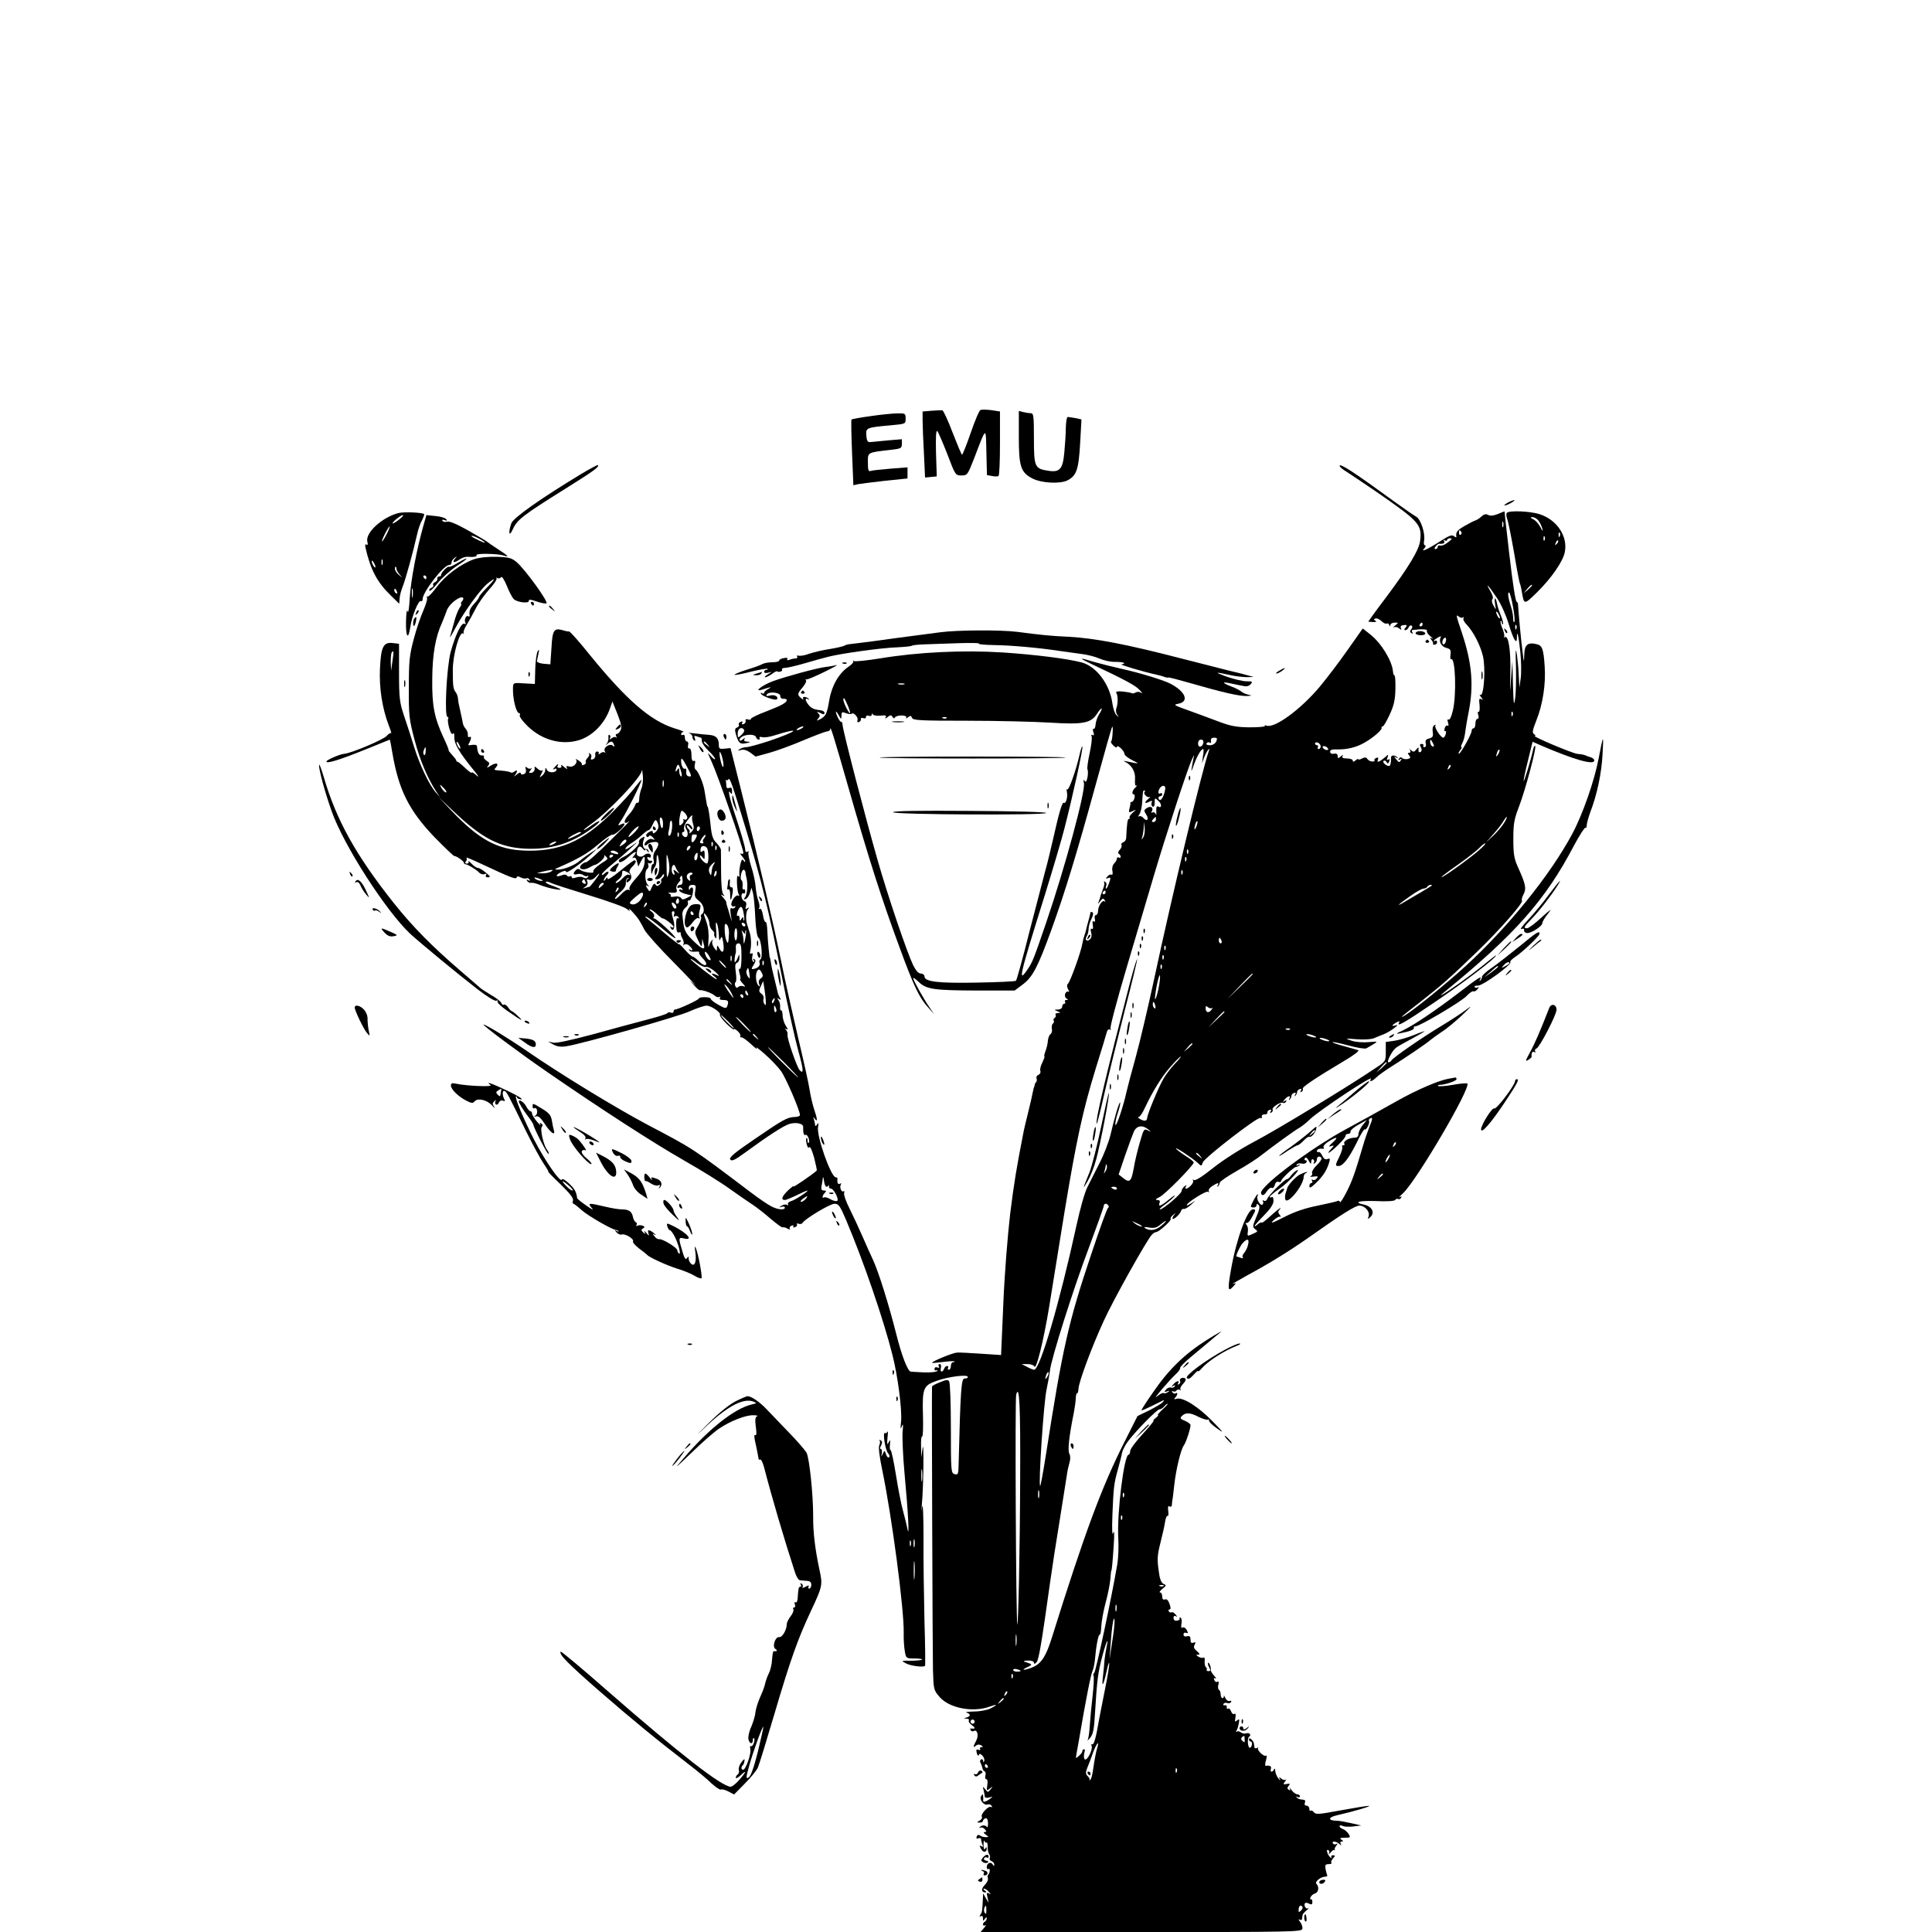 <?xml version="1.0" standalone="no"?>
<!DOCTYPE svg PUBLIC "-//W3C//DTD SVG 20010904//EN"
 "http://www.w3.org/TR/2001/REC-SVG-20010904/DTD/svg10.dtd">
<svg version="1.0" xmlns="http://www.w3.org/2000/svg"
 width="1024pt" height="1024pt" viewBox="0 0 1024 1024"
 preserveAspectRatio="xMidYMid meet">

<g transform="translate(0,1024) scale(0.1,-0.1)"
fill="#000000" stroke="none">
<path d="M4938 8063 l-48 -4 0 -47 c0 -26 3 -105 7 -175 l6 -128 31 3 31 3 -4
125 c-2 82 0 122 7 115 5 -5 29 -61 53 -122 42 -111 43 -113 75 -113 31 0 33
3 68 93 65 170 61 167 64 31 l3 -122 27 -5 c15 -3 30 -3 34 0 5 2 8 80 8 173
l0 169 -45 7 c-25 3 -51 4 -58 1 -7 -2 -30 -57 -52 -121 -22 -64 -43 -116 -46
-116 -3 0 -25 53 -50 117 -24 64 -49 117 -54 118 -6 1 -31 0 -57 -2z"/>
<path d="M5400 7924 c0 -156 10 -188 72 -220 48 -25 147 -30 186 -10 48 25 59
57 67 197 l7 126 -32 7 c-18 3 -36 6 -41 6 -5 0 -9 -26 -10 -57 0 -32 -4 -91
-8 -132 -8 -88 -24 -106 -86 -96 -71 11 -75 20 -75 172 0 120 -2 133 -17 133
-10 0 -28 3 -40 6 l-23 6 0 -138z"/>
<path d="M4611 8034 c-52 -7 -96 -15 -98 -18 -2 -2 -1 -81 3 -176 l7 -172 26
6 c14 2 79 11 144 18 l117 12 0 30 0 29 -90 -7 c-50 -4 -97 -9 -105 -12 -12
-5 -15 4 -15 44 0 56 -6 53 123 68 52 6 57 8 57 31 l0 25 -72 -6 c-40 -4 -82
-8 -93 -9 -16 -2 -21 5 -23 34 -4 42 -1 43 131 55 76 7 77 7 77 35 0 28 -2 29
-47 28 -27 -1 -90 -7 -142 -15z"/>
<path d="M3079 7727 c-213 -129 -359 -232 -369 -261 -18 -53 -11 -75 9 -29 23
49 54 73 278 213 150 94 181 116 172 125 -2 2 -43 -20 -90 -48z"/>
<path d="M7100 7771 c0 -5 17 -20 38 -32 20 -13 89 -59 152 -102 234 -162 247
-177 237 -263 -5 -47 -59 -137 -176 -294 -31 -41 -66 -88 -78 -105 l-21 -30
26 -2 c16 0 20 2 12 7 -10 6 -10 8 1 12 7 2 21 -4 31 -14 10 -10 23 -16 28
-13 4 3 11 -1 13 -7 4 -10 6 -10 6 0 1 6 11 12 23 12 21 0 21 0 2 -16 -10 -8
-13 -13 -6 -9 7 4 20 1 28 -6 12 -9 13 -9 9 2 -4 10 2 15 16 16 17 2 18 -1 9
-13 -9 -10 -9 -14 -1 -14 6 0 14 7 17 15 4 8 10 12 16 9 5 -3 5 -11 -2 -19 -8
-10 -8 -15 1 -21 8 -4 9 -3 5 4 -4 7 -4 12 1 13 51 6 81 4 76 -4 -3 -5 5 -19
18 -29 13 -11 17 -16 9 -12 -12 6 -13 5 -3 -8 7 -8 11 -17 8 -20 -3 -2 1 -5 8
-5 8 0 14 6 14 13 0 7 -4 11 -9 8 -4 -3 -8 -3 -8 0 0 3 10 10 21 17 15 8 19 8
15 0 -12 -20 4 -49 30 -55 22 -6 25 -11 22 -36 -2 -16 -1 -27 3 -24 23 14 30
-190 9 -274 -7 -30 -16 -49 -22 -46 -6 4 -8 -2 -3 -16 4 -14 3 -20 -3 -16 -5
3 -12 -3 -15 -14 -3 -11 -1 -18 3 -15 4 3 6 -4 3 -15 -3 -11 -9 -20 -13 -20
-14 0 -50 57 -42 65 4 5 1 5 -6 1 -8 -5 -11 -19 -8 -36 3 -23 0 -29 -19 -34
-17 -4 -22 -11 -18 -26 3 -12 0 -20 -6 -20 -7 0 -10 4 -7 8 3 5 -1 9 -9 9 -10
0 -11 -5 -4 -18 6 -11 5 -20 -1 -24 -10 -6 -14 1 -11 20 1 6 -5 2 -12 -7 -11
-14 -16 -15 -27 -5 -10 9 -11 9 -6 0 4 -7 2 -13 -5 -13 -9 0 -9 -3 0 -14 9
-11 7 -15 -8 -19 -11 -2 -24 0 -29 5 -6 6 -12 5 -17 -3 -6 -8 -4 -10 5 -4 9 5
11 4 6 -3 -9 -15 -11 -15 -27 5 -12 15 -12 16 1 8 8 -4 12 -4 7 0 -12 14 -34
14 -34 1 1 -27 -4 -46 -10 -46 -16 0 -37 19 -30 27 5 4 12 2 16 -6 6 -10 10
-9 14 4 5 11 3 14 -5 9 -8 -5 -9 -1 -4 11 6 17 5 18 -11 3 -32 -27 -47 -33
-40 -15 4 11 2 14 -8 10 -8 -3 -13 -9 -10 -13 3 -4 -3 -7 -13 -6 -9 0 -21 7
-25 14 -6 9 -13 9 -28 2 -10 -6 -19 -8 -19 -4 0 3 -7 1 -15 -6 -10 -9 -15 -9
-15 -1 0 6 -14 11 -31 11 -21 0 -28 4 -23 13 5 8 2 8 -9 -2 -15 -12 -17 -11
-17 2 0 10 -7 15 -20 12 -12 -2 -20 2 -20 11 0 10 11 13 38 12 50 -1 98 10
141 34 47 26 97 69 94 80 -2 4 1 8 6 8 4 0 21 28 37 63 22 48 29 78 30 135 1
39 -1 72 -5 72 -4 0 -7 10 -8 22 -5 56 -62 150 -121 196 l-39 31 -79 -112
c-43 -62 -111 -151 -150 -198 -100 -119 -239 -221 -281 -205 -8 3 -12 2 -9 -2
2 -4 -34 -7 -82 -7 -72 1 -102 7 -172 34 -47 18 -119 44 -160 59 -68 24 -72
27 -45 32 60 11 39 65 -43 107 -34 18 -165 58 -257 78 -44 10 -109 26 -144 36
-83 25 -87 24 -21 -8 187 -88 240 -117 261 -141 13 -14 17 -21 9 -15 -10 7
-21 8 -30 3 -8 -5 -17 -7 -22 -4 -4 3 -25 6 -48 9 -28 2 -38 0 -33 -8 9 -14 9
-58 0 -81 -4 -10 -2 -26 5 -35 11 -14 11 -14 -3 -3 -9 7 -19 35 -23 64 -14
102 -85 196 -163 217 -76 20 -242 41 -420 53 -210 13 -446 2 -651 -32 -68 -11
-129 -17 -135 -14 -7 4 -9 4 -5 -1 4 -4 -7 -17 -25 -29 -50 -34 -88 -99 -101
-174 -13 -76 -18 -87 -49 -104 -19 -10 -20 -9 -10 4 10 11 10 17 0 27 -10 11
-8 11 11 2 17 -9 22 -9 22 1 0 8 -14 14 -33 15 -19 2 -39 11 -49 24 -21 25
-24 43 -5 33 6 -4 8 -3 4 1 -12 14 -38 15 -30 2 4 -7 -1 -6 -10 2 -22 18 -22
24 8 59 13 16 21 32 17 36 -4 4 -2 7 3 5 6 -1 48 17 95 40 47 23 75 39 64 36
-12 -3 -38 -8 -58 -10 -48 -6 -216 -52 -281 -76 -56 -21 -104 -59 -55 -44 47
15 55 16 33 4 -13 -7 -23 -16 -23 -21 0 -5 -5 -6 -12 -2 -6 4 -8 3 -4 -4 8
-13 75 -36 83 -29 12 13 -10 27 -34 21 -19 -5 -24 -4 -19 5 11 18 73 11 72 -8
-1 -9 6 -15 17 -15 9 1 17 -2 17 -6 0 -14 -25 -28 -107 -60 -46 -17 -83 -35
-83 -40 0 -5 -7 -7 -15 -3 -10 3 -15 1 -13 -7 2 -7 -3 -15 -11 -18 -8 -3 -11
0 -7 7 5 7 1 9 -8 5 -9 -3 -13 -10 -10 -15 3 -5 -1 -12 -9 -15 -12 -4 -13 -13
-7 -34 14 -49 22 -56 55 -49 24 5 26 7 7 8 -16 1 -21 5 -16 14 5 8 2 8 -9 -2
-11 -8 -17 -9 -17 -3 0 27 79 39 88 14 2 -7 8 -12 13 -12 6 0 8 4 5 9 -4 5 3
7 14 4 11 -3 41 1 67 10 147 46 121 21 -30 -30 -55 -18 -109 -33 -121 -33 -11
0 -28 -5 -36 -11 -12 -8 -10 -9 7 -4 15 4 32 -1 50 -14 l28 -21 73 20 c40 11
121 41 180 66 59 25 115 46 124 47 10 1 18 6 18 11 0 26 16 -25 100 -319 104
-364 174 -583 267 -834 76 -208 106 -270 151 -319 l33 -37 -24 35 c-31 45 -87
145 -87 156 0 4 13 -5 29 -20 41 -40 81 -45 308 -46 l201 0 44 33 c51 38 80
94 150 287 72 198 137 412 233 762 47 171 87 314 90 316 3 3 4 -12 2 -34 -1
-21 -4 -41 -8 -44 -3 -3 3 -13 13 -22 10 -10 18 -13 18 -6 0 6 9 3 20 -7 11
-10 20 -24 20 -31 0 -7 19 -22 43 -34 40 -19 37 -20 -33 -5 -14 3 -18 2 -10
-1 37 -17 59 -53 56 -93 -2 -27 1 -39 8 -35 6 3 4 0 -4 -8 -18 -15 -24 -38
-11 -38 5 0 7 -9 4 -20 -3 -11 -9 -20 -14 -20 -5 0 -8 -3 -8 -7 1 -5 0 -10 -1
-13 -1 -3 -3 -13 -5 -22 -3 -15 0 -16 18 -7 22 10 22 10 0 -9 -12 -11 -19 -22
-16 -26 4 -3 2 -6 -3 -6 -8 0 -11 -23 -15 -102 0 -9 -7 -19 -15 -22 -9 -3 -13
-10 -10 -15 4 -5 -1 -16 -9 -25 -9 -9 -11 -17 -5 -21 5 -3 10 -11 10 -16 0 -6
-4 -7 -10 -4 -5 3 -10 1 -10 -5 0 -6 -6 -18 -14 -26 -9 -8 -13 -25 -10 -40 3
-14 1 -23 -5 -20 -5 3 -14 -1 -21 -9 -11 -13 -10 -14 3 -9 15 5 15 2 6 -25 -6
-17 -13 -31 -16 -31 -3 0 -3 7 0 15 4 8 1 17 -5 21 -6 4 -9 3 -6 -2 3 -5 1
-20 -5 -34 -5 -14 -11 -29 -13 -35 -1 -5 -5 -19 -9 -30 -7 -19 -7 -19 7 -1 12
16 16 16 23 5 5 -8 5 -11 0 -7 -11 11 -34 -22 -35 -49 0 -13 -5 -23 -11 -23
-6 0 -9 -9 -6 -20 3 -12 1 -18 -5 -14 -7 5 -9 -2 -6 -19 3 -16 1 -24 -5 -20
-6 4 -8 -4 -4 -19 5 -17 2 -30 -7 -37 -17 -15 -28 -1 -15 19 5 8 9 25 9 38 0
13 7 36 15 52 9 18 11 31 5 35 -6 3 -11 1 -11 -4 -2 -12 -2 -12 -13 -52 -4
-14 -9 -32 -10 -40 -2 -8 -6 -21 -9 -29 -3 -8 -8 -28 -11 -45 -7 -41 -62 -195
-75 -208 -7 -7 -7 -16 0 -30 7 -12 7 -17 1 -13 -5 3 -13 -2 -16 -11 -4 -9 -1
-20 6 -25 11 -6 10 -8 0 -8 -7 0 -10 -4 -7 -10 3 -5 1 -10 -4 -10 -6 0 -11 -7
-11 -15 0 -9 -9 -15 -22 -16 -22 0 -22 -1 -3 -9 18 -8 18 -9 2 -9 -10 -1 -16
-5 -12 -10 3 -5 1 -12 -5 -16 -6 -4 -8 -10 -5 -15 3 -5 1 -11 -4 -15 -5 -3 -8
-15 -6 -27 3 -12 -1 -25 -7 -29 -6 -4 -13 -20 -14 -36 -1 -15 -7 -40 -13 -55
-6 -16 -8 -28 -5 -28 2 0 -3 -14 -11 -31 -9 -17 -14 -37 -11 -45 3 -8 -1 -17
-10 -21 -8 -3 -13 -11 -10 -18 2 -7 2 -16 -2 -20 -4 -4 -8 -11 -8 -16 -1 -5
-2 -10 -3 -11 -2 -2 -4 -14 -7 -27 -2 -13 -13 -60 -24 -105 -11 -44 -22 -90
-24 -101 -38 -194 -51 -271 -72 -440 -13 -111 -30 -322 -36 -473 l-12 -274
-106 7 c-58 4 -115 7 -128 6 -21 -1 -132 -46 -132 -54 0 -2 26 0 57 4 32 4 59
6 62 3 2 -2 -1 -4 -7 -4 -7 0 -12 -9 -12 -20 0 -11 -5 -20 -11 -20 -5 0 -7 4
-4 10 3 6 1 10 -5 10 -6 0 -13 -7 -16 -15 -9 -22 -23 -18 -17 5 3 12 0 20 -6
20 -7 0 -9 -5 -5 -12 5 -7 2 -9 -8 -6 -8 4 -15 0 -15 -8 0 -7 5 -10 10 -7 6 3
7 2 4 -4 -3 -5 -34 -8 -69 -7 -35 2 -66 3 -70 4 -16 0 -49 84 -78 201 -39 154
-93 328 -124 394 -13 27 -38 84 -56 125 -18 41 -48 106 -67 144 -19 37 -32 75
-29 83 3 8 2 12 -3 9 -11 -7 -23 22 -14 36 3 7 1 8 -5 4 -11 -6 -16 6 -13 27
0 4 -3 7 -9 7 -26 0 -104 223 -94 268 4 21 3 24 -5 12 -6 -9 -11 -10 -11 -3 0
6 -3 20 -6 30 -5 15 -4 15 5 3 15 -21 14 -1 -4 51 -8 24 -19 71 -24 104 -5 33
-32 155 -60 272 -27 116 -69 300 -91 410 -46 222 -121 543 -209 893 l-59 235
-31 -3 c-27 -3 -31 0 -31 20 0 36 -15 50 -51 53 -19 1 -54 5 -79 8 -25 3 -37
4 -27 1 9 -3 17 -12 17 -19 0 -8 4 -17 10 -20 6 -4 7 1 3 11 -5 14 -3 16 11
11 10 -4 20 -7 22 -7 2 0 4 -8 4 -18 0 -10 16 -32 35 -51 19 -18 35 -37 35
-43 0 -6 -9 0 -21 13 -11 13 -19 20 -16 14 2 -5 12 -26 20 -45 33 -72 167
-457 167 -480 0 -6 -6 -8 -12 -4 -7 4 -5 -2 4 -13 10 -11 18 -24 18 -29 0 -5
-4 -3 -9 5 -6 10 -11 5 -17 -20 -4 -19 -7 -43 -5 -54 1 -14 -1 -16 -7 -8 -10
15 -7 -81 4 -98 4 -7 3 -9 -3 -6 -13 8 -42 -33 -36 -51 3 -6 10 -9 15 -6 7 4
8 2 4 -5 -4 -6 -12 -8 -18 -5 -7 5 -9 -6 -5 -32 l6 -39 -11 35 c-5 19 -12 42
-15 50 -2 8 -4 17 -4 20 0 3 -8 14 -17 24 -13 15 -13 17 -2 11 12 -7 13 -6 3
6 -7 9 -11 54 -11 119 0 58 -1 110 -1 117 -1 7 -12 23 -24 36 -18 17 -25 38
-30 88 -6 58 -13 104 -17 104 -2 0 -6 22 -15 79 -6 43 -33 107 -48 117 -6 4
-7 17 -4 29 4 14 2 20 -6 17 -8 -3 -12 8 -12 32 0 22 -5 35 -11 34 -7 -1 -10
6 -7 17 3 11 0 20 -6 20 -6 0 -11 9 -11 21 0 11 -4 17 -10 14 -5 -3 -10 -1
-10 4 0 6 6 11 13 12 6 0 -15 9 -49 19 -128 41 -253 150 -447 388 -56 70 -106
126 -110 125 -3 -1 -20 2 -35 7 -46 13 -54 0 -59 -94 l-6 -87 -36 3 c-20 2
-35 8 -35 13 1 6 4 24 8 40 5 24 4 26 -4 13 -6 -10 -12 -53 -13 -95 l-2 -78
-57 3 c-58 4 -58 4 -59 -25 -2 -55 17 -133 33 -133 5 0 6 -5 3 -11 -4 -6 15
-32 43 -59 75 -72 176 -100 267 -74 74 21 140 88 168 169 l13 37 27 -67 c20
-51 24 -72 16 -86 -5 -11 -14 -19 -20 -19 -6 0 -7 -6 -3 -12 4 -7 4 -10 -1 -6
-4 4 -15 2 -23 -5 -11 -8 -14 -8 -9 0 4 6 3 14 -2 17 -5 4 -8 -2 -6 -11 1 -10
-2 -25 -8 -33 -9 -12 -9 -13 3 -2 19 16 27 15 34 -4 5 -13 3 -14 -6 -6 -17 14
-53 -11 -42 -30 4 -7 4 -10 -1 -6 -4 4 -15 2 -23 -5 -9 -6 -13 -7 -9 -1 3 6 0
11 -8 11 -7 0 -12 -8 -10 -18 2 -10 -3 -20 -12 -23 -11 -4 -13 -2 -10 9 4 8 1
17 -6 21 -7 4 -9 4 -5 -1 4 -4 0 -14 -8 -22 -8 -8 -12 -18 -9 -23 3 -4 -2 -11
-11 -14 -8 -3 -13 -2 -10 2 3 4 -5 14 -17 21 -12 8 -19 10 -15 6 14 -15 -11
-43 -33 -38 -17 5 -20 3 -14 -8 5 -8 -2 -5 -15 6 -13 11 -20 14 -16 8 4 -8 1
-13 -9 -13 -9 0 -13 5 -10 10 10 16 -1 11 -16 -7 -10 -11 -10 -14 -1 -9 6 4
12 3 12 -2 0 -18 -40 -21 -50 -4 -9 16 -9 16 -10 1 0 -9 -7 -23 -17 -30 -15
-13 -15 -12 -3 11 7 14 9 22 5 17 -5 -4 -16 0 -26 9 -15 14 -17 14 -15 -2 0
-9 -7 -18 -17 -20 -15 -2 -16 0 -5 14 7 9 8 14 4 10 -5 -4 -15 -3 -22 3 -9 8
-11 6 -7 -9 3 -12 -1 -22 -11 -25 -9 -4 -16 -1 -16 5 0 6 -10 3 -22 -8 -13
-10 -17 -12 -10 -4 16 19 16 35 -1 21 -8 -6 -16 -8 -20 -5 -3 3 -22 7 -44 9
-49 4 -47 3 -34 18 18 22 1 27 -28 9 -21 -13 -24 -14 -14 -1 10 12 8 17 -8 27
-11 7 -17 16 -14 21 2 5 -3 8 -11 7 -15 -1 -23 14 -26 50 -1 6 -12 8 -26 6
-20 -4 -23 -2 -16 9 12 20 14 40 3 33 -5 -3 -9 0 -9 5 0 21 -2 26 -13 40 -6 7
-12 18 -13 25 -2 12 -10 48 -20 94 -4 15 -6 34 -7 42 0 8 -5 21 -10 29 -15 18
-17 34 -17 117 -1 80 35 208 54 197 6 -3 8 -3 4 1 -4 5 3 25 16 45 12 20 33
57 46 83 13 27 45 72 71 102 27 29 45 57 41 61 -4 5 -2 5 5 1 6 -3 15 -1 19 5
4 7 16 -12 30 -45 12 -31 29 -63 37 -71 18 -18 83 -25 80 -9 -1 8 11 7 39 -3
22 -8 47 -13 54 -11 15 4 -113 181 -158 219 -26 22 -41 26 -107 28 -48 1 -92
-4 -119 -13 -70 -25 -152 -86 -197 -147 -24 -32 -46 -55 -50 -51 -5 4 -5 2 -2
-4 4 -7 -5 -37 -18 -67 -14 -31 -38 -100 -52 -154 -23 -86 -26 -118 -26 -258
-1 -147 2 -169 30 -275 28 -108 69 -204 115 -275 l20 -30 -22 25 c-34 38 -86
147 -115 241 -14 46 -38 120 -53 164 -24 72 -27 94 -27 232 l0 151 -34 4 c-49
6 -62 -21 -67 -136 -5 -101 12 -210 46 -299 11 -27 16 -47 13 -43 -3 3 -14 -3
-23 -14 -17 -20 -188 -92 -225 -95 -24 -2 -95 -33 -95 -41 0 -13 71 9 200 61
74 30 135 55 136 55 1 0 8 -33 14 -72 33 -194 88 -304 223 -445 55 -56 102
-101 105 -100 9 2 49 -26 51 -35 0 -5 3 -8 6 -8 11 1 62 -30 74 -44 7 -8 20
-12 28 -9 11 4 14 2 9 -5 -4 -8 0 -12 11 -12 14 1 12 6 -12 25 -16 14 -35 25
-42 25 -7 0 -22 10 -34 23 -12 12 -19 17 -16 11 3 -6 0 -11 -8 -11 -10 0 -12
4 -5 12 5 7 6 15 2 19 -4 5 31 -10 78 -32 159 -74 184 -84 188 -73 3 8 9 8 23
0 11 -5 24 -7 29 -4 5 3 12 0 16 -6 5 -8 3 -9 -6 -4 -9 5 -11 4 -6 -4 4 -6 13
-11 19 -10 7 1 21 -1 32 -5 44 -17 72 -25 105 -30 37 -5 26 2 -34 24 -16 6
-26 13 -23 16 3 3 14 1 24 -4 10 -6 101 -35 202 -66 102 -31 194 -64 204 -74
15 -12 18 -13 12 -2 -11 19 36 -31 52 -56 7 -11 20 -34 29 -52 10 -19 80 -98
157 -175 77 -78 126 -131 111 -117 l-29 25 24 -27 c13 -15 26 -27 30 -26 14 3
67 -16 79 -29 8 -7 18 -10 24 -7 7 4 8 2 4 -4 -5 -8 2 -12 18 -12 27 0 30 -7
20 -34 -5 -12 -12 -11 -47 9 -23 13 -41 27 -40 32 1 4 -14 8 -32 8 -18 0 -32
-3 -30 -6 4 -6 -110 -59 -126 -59 -5 0 -9 -5 -9 -11 0 -6 -6 -9 -14 -6 -8 3
-16 2 -18 -2 -2 -5 -50 -20 -108 -35 -58 -15 -187 -50 -288 -78 -117 -31 -193
-48 -210 -44 l-27 6 28 -16 c20 -11 41 -14 70 -9 87 14 585 155 650 184 38 17
79 31 92 31 25 0 78 -37 71 -49 -3 -4 13 -25 34 -46 22 -22 40 -35 40 -30 0 4
9 0 20 -10 11 -10 17 -22 14 -27 -3 -4 -1 -7 5 -6 6 2 29 -15 53 -37 23 -22
36 -31 28 -20 -8 11 11 -3 43 -31 32 -28 71 -69 86 -90 26 -35 101 -210 101
-234 0 -5 -12 -10 -27 -10 -40 -1 -63 -14 -216 -119 -107 -73 -135 -97 -126
-107 8 -10 25 -2 82 40 115 84 196 137 228 148 34 12 77 4 76 -14 -1 -32 4
-49 12 -43 11 6 26 -33 17 -42 -3 -4 -6 2 -6 12 0 10 -2 16 -5 13 -4 -3 -3
-18 1 -33 4 -16 9 -22 14 -15 4 6 15 -19 25 -55 9 -36 16 -68 14 -69 -21 -20
-129 -94 -123 -84 4 7 -8 -2 -29 -21 -33 -32 -40 -51 -16 -51 5 0 32 11 61 25
28 14 54 25 57 25 12 0 -66 -51 -86 -56 -13 -4 -20 -11 -16 -17 3 -6 1 -7 -5
-3 -7 4 -20 2 -29 -4 -17 -11 -17 -11 0 -6 9 3 17 1 17 -4 0 -15 -38 -12 -73
7 -18 9 -66 42 -107 73 -316 239 -303 230 -550 360 -169 90 -460 267 -645 395
-87 60 -210 135 -222 135 -11 0 187 -148 341 -254 280 -193 555 -371 721 -466
88 -50 196 -117 240 -149 44 -31 98 -69 120 -83 22 -14 67 -49 99 -77 33 -28
62 -49 64 -46 3 2 14 0 25 -6 12 -7 17 -7 13 -1 -3 5 1 13 10 16 8 3 12 2 9
-4 -3 -6 1 -7 9 -4 9 3 13 10 10 15 -3 5 1 6 9 3 8 -3 18 -1 21 5 14 22 145
101 169 101 22 0 29 -10 62 -87 93 -220 198 -526 245 -713 29 -113 52 -293 46
-355 -4 -38 -3 -44 4 -25 7 19 8 11 4 -30 -2 -30 2 -127 10 -215 20 -215 27
-352 16 -300 -4 22 -15 65 -23 95 -9 30 -26 117 -38 192 -12 75 -25 135 -29
133 -3 -2 -5 10 -3 28 3 27 2 29 -7 12 -8 -16 -9 -10 -6 25 3 25 3 39 0 32 -3
-6 -9 -10 -13 -7 -14 8 1 -90 16 -107 8 -9 10 -18 5 -22 -5 -3 -13 4 -16 17
-7 21 -7 22 -17 2 -9 -19 -9 -19 -5 3 2 12 0 22 -5 22 -6 0 -5 8 1 19 7 15 7
22 -2 27 -7 4 -10 4 -6 -1 4 -4 3 -15 -1 -24 -6 -10 0 -59 15 -131 52 -251
116 -738 114 -863 -1 -34 2 -79 6 -99 6 -37 7 -38 52 -38 25 0 43 -3 39 -6 -3
-3 -30 -6 -59 -6 -52 1 -53 0 -26 -14 26 -14 94 -22 101 -13 2 2 1 110 -3 239
-3 129 -6 327 -5 440 0 113 -3 187 -7 165 -5 -32 -5 -30 -2 10 9 86 12 354 4
300 l-7 -50 -1 58 c-1 32 1 56 6 54 4 -3 6 49 4 115 -4 141 2 155 74 180 62
22 164 35 164 20 0 -5 -8 -9 -17 -8 -18 1 -22 -56 -32 -456 -1 -51 -3 -56 -21
-51 -19 5 -20 14 -20 242 0 130 -4 242 -9 249 -6 11 -16 10 -49 -4 -23 -9 -42
-19 -42 -23 -2 -21 3 -1448 5 -1501 3 -105 4 -108 36 -145 51 -58 174 -82 262
-51 44 16 48 12 7 -9 -16 -8 -55 -16 -87 -16 -32 -1 -50 -3 -40 -6 9 -2 17 -8
17 -13 0 -5 -8 -11 -17 -13 -17 -4 -17 -5 0 -6 10 0 16 -5 12 -10 -3 -5 5 -17
17 -25 20 -14 18 -21 -5 -17 -5 1 -6 -3 -2 -9 3 -6 10 -8 15 -5 19 12 29 -21
15 -49 -18 -35 -19 -42 -2 -28 8 7 18 7 27 2 11 -7 12 -10 2 -10 -7 0 -10 -4
-7 -10 3 -5 0 -7 -9 -4 -11 4 -13 0 -9 -17 4 -13 8 -18 11 -11 3 9 8 8 19 -3
8 -8 12 -21 10 -28 -4 -9 -6 -9 -6 1 -1 7 -6 10 -11 7 -6 -4 -7 -12 -3 -18 4
-7 8 -19 10 -27 1 -8 6 -16 11 -18 6 -2 8 -12 5 -22 -3 -11 -1 -20 5 -20 6 0
8 -13 5 -32 -4 -30 -4 -31 14 -17 17 13 17 13 4 -4 -15 -18 -15 -18 -29 0 -14
17 -14 16 -8 -7 3 -14 6 -29 6 -34 0 -4 10 -6 23 -3 21 6 21 6 3 -8 -22 -16
-37 -19 -35 -7 1 4 1 14 0 22 -1 13 -2 13 -11 0 -11 -18 15 -51 35 -44 7 3 16
0 21 -7 4 -7 3 -10 -3 -6 -13 8 -57 -38 -49 -52 4 -5 -2 -14 -11 -20 -17 -10
-17 -10 0 -11 9 0 17 4 17 9 0 5 6 11 13 14 8 3 13 -6 14 -25 0 -17 -2 -26 -6
-21 -8 11 -27 11 -38 -1 -4 -5 -3 -6 3 -3 7 4 17 0 24 -8 10 -12 10 -15 -1
-15 -8 0 -6 -5 5 -13 18 -13 18 -14 0 -14 -11 0 -24 4 -30 9 -8 5 -14 3 -17
-6 -4 -10 -1 -13 9 -9 7 3 14 1 14 -5 0 -6 3 -18 7 -28 5 -12 3 -15 -6 -9 -10
6 -11 3 -1 -14 11 -22 30 -20 30 2 0 9 -3 8 -8 -1 -6 -8 -9 -1 -9 20 0 18 2
27 5 20 2 -6 7 -10 11 -8 4 3 6 -7 6 -22 -1 -15 3 -32 8 -39 5 -7 6 -16 3 -22
-3 -5 1 -11 9 -15 8 -3 15 -11 15 -18 0 -10 -2 -10 -9 1 -10 16 -31 6 -31 -15
0 -8 4 -13 9 -10 10 7 9 -20 -1 -30 -4 -3 -4 -12 -2 -19 3 -7 -4 -23 -16 -35
-21 -21 -19 -40 3 -40 7 0 6 4 -3 10 -8 5 -10 10 -4 10 6 0 18 -8 25 -17 12
-14 12 -16 0 -8 -11 6 -13 2 -7 -21 l6 -29 -15 25 -14 25 -2 -40 c-3 -55 -3
-58 -13 -74 -6 -10 -5 -12 2 -7 8 4 12 0 12 -11 0 -15 2 -16 10 -3 6 9 10 10
10 3 0 -6 -4 -15 -10 -18 -15 -9 -12 -27 3 -19 6 4 3 -2 -7 -14 l-19 -22 851
0 c802 0 851 1 855 17 2 10 -4 27 -12 37 -9 11 -10 16 -3 12 6 -4 13 -2 13 3
1 6 2 15 3 21 0 5 10 16 21 25 11 9 15 14 9 11 -7 -3 -14 0 -17 8 -8 20 3 27
22 16 13 -6 17 -4 17 10 0 10 -4 16 -8 14 -4 -3 -5 2 -2 10 3 8 14 18 25 21
18 6 22 36 6 51 -9 9 20 35 42 37 11 0 18 4 16 7 -2 4 -6 18 -9 33 -4 22 -1
27 16 27 12 0 18 3 15 7 -4 3 0 14 8 23 13 14 13 17 0 17 -8 0 -11 -5 -8 -11
3 -6 0 -5 -7 1 -16 15 -23 46 -9 37 5 -3 7 -11 3 -17 -3 -7 1 -4 9 5 8 10 17
16 20 13 4 -3 5 -2 2 2 -3 3 1 13 8 21 8 11 8 14 0 9 -6 -4 -14 -3 -18 3 -9
14 18 12 34 -3 11 -9 13 -9 7 1 -4 7 -2 12 6 12 9 0 9 3 -2 10 -11 7 -7 10 18
10 30 0 31 2 20 20 -7 11 -21 23 -30 26 -10 3 -18 10 -18 15 0 6 7 6 18 1 9
-4 35 -5 57 -2 l40 5 -53 12 c-30 7 -63 13 -75 13 -49 0 -50 18 -1 29 89 20
189 50 169 50 -11 0 -78 -11 -150 -24 -113 -21 -131 -23 -141 -10 -6 8 -14 12
-17 8 -4 -3 -7 1 -7 10 0 9 -7 17 -15 17 -9 0 -12 6 -9 15 4 8 1 16 -5 16 -26
3 -30 4 -38 13 -5 5 -3 6 5 2 6 -4 12 -2 12 3 0 6 -6 11 -14 11 -7 0 -21 10
-30 22 -9 13 -14 17 -10 9 5 -9 3 -12 -5 -7 -9 6 -9 11 -1 21 10 12 8 13 -10
10 -19 -4 -20 -2 -9 13 7 9 9 14 5 10 -5 -4 -16 -2 -24 5 -13 10 -15 9 -8 -3
4 -8 0 -6 -8 4 -9 11 -16 29 -17 40 0 12 -3 15 -6 9 -2 -7 -9 -13 -14 -13 -4
0 -6 7 -3 15 5 13 -5 20 -28 16 -3 0 -3 13 2 29 5 18 5 28 0 25 -12 -7 -50 31
-42 41 4 4 1 4 -5 0 -7 -4 -14 -2 -14 3 -1 6 -2 15 -3 21 -2 15 -26 36 -26 22
0 -7 4 -12 9 -12 11 0 8 -30 -4 -33 -11 -3 -16 51 -4 59 14 8 0 24 -16 17 -9
-3 -21 0 -29 6 -7 6 -17 7 -21 3 -5 -4 -5 -1 -1 6 4 7 10 24 12 39 4 22 3 24
-9 15 -12 -10 -13 -8 -9 14 3 18 1 25 -6 20 -6 -3 -13 3 -17 14 -4 11 -11 18
-16 14 -5 -3 -8 0 -7 8 2 7 -3 12 -10 10 -8 -1 -11 2 -7 7 3 6 12 8 19 5 8 -3
17 -1 21 5 3 6 0 9 -7 6 -8 -3 -18 4 -24 17 -6 13 -9 17 -7 11 1 -7 -2 -13 -7
-13 -6 0 -10 9 -10 19 0 11 -4 22 -9 25 -5 3 -7 16 -3 28 3 13 1 19 -5 15 -6
-4 -14 0 -17 9 -4 10 -2 13 7 8 6 -4 3 3 -8 15 -11 13 -19 26 -18 30 4 10 -8
43 -14 38 -2 -3 0 -14 6 -24 8 -15 7 -20 -4 -20 -8 0 -12 4 -9 8 2 4 0 10 -4
13 -5 3 -8 17 -7 31 2 14 -1 23 -6 20 -5 -4 -17 -1 -26 4 -14 8 -15 11 -3 11
11 1 10 5 -6 19 -16 13 -19 22 -12 34 7 13 5 15 -7 11 -11 -4 -15 0 -15 16 0
17 -5 21 -18 18 -12 -3 -19 0 -19 9 0 8 6 12 14 9 11 -4 11 -1 3 15 -6 11 -16
17 -22 13 -7 -5 -9 2 -6 20 3 14 1 29 -4 32 -4 3 -7 2 -6 -3 2 -4 0 -9 -5 -10
-17 -6 -27 -2 -27 13 0 9 5 12 13 8 8 -5 8 -3 -2 9 -7 9 -17 15 -21 12 -5 -3
-11 -1 -15 5 -3 5 -2 10 4 10 7 0 7 10 0 29 -7 20 -15 28 -25 24 -9 -3 -14 2
-14 16 0 12 -5 21 -11 21 -6 0 -1 9 12 19 21 17 22 20 7 26 -11 4 -20 23 -24
53 -12 78 -11 94 7 167 10 39 21 87 24 108 3 21 9 35 14 33 4 -3 5 9 3 26 -3
21 -1 29 7 24 6 -4 11 -1 12 6 0 7 2 20 3 28 2 8 6 44 10 80 9 82 35 190 51
210 11 15 35 87 35 107 0 6 -13 16 -30 23 -25 10 -27 14 -15 26 19 19 44 18
89 -6 22 -10 43 -17 48 -14 5 3 7 1 6 -4 -2 -6 17 -25 42 -42 40 -29 38 -25
-24 38 -75 77 -155 127 -188 119 -16 -5 -18 -3 -9 6 13 13 15 31 2 22 -5 -3
-13 0 -17 6 -4 7 -3 9 4 5 6 -3 13 -2 17 4 4 6 12 7 18 4 7 -4 9 -3 4 1 -4 5
2 19 14 31 13 14 17 24 10 29 -14 8 -33 -3 -26 -15 3 -5 0 -12 -6 -16 -8 -4
-9 -3 -5 4 11 18 -10 14 -25 -5 -12 -14 -12 -16 0 -8 9 5 12 4 7 -3 -4 -6 -13
-9 -20 -6 -7 3 -19 -2 -26 -11 -11 -13 -10 -15 6 -9 15 5 16 4 4 -4 -8 -6 -18
-8 -23 -5 -5 3 -20 -6 -35 -18 -32 -29 65 86 102 120 14 13 23 27 21 31 -2 4
24 31 58 59 34 28 78 65 97 81 19 16 46 39 60 50 14 11 -20 -8 -74 -42 -117
-74 -202 -156 -285 -278 -34 -48 -61 -91 -61 -93 0 -5 18 3 105 46 17 9 18 8
8 -4 -6 -8 -39 -27 -72 -44 l-62 -30 -68 -135 c-121 -239 -212 -484 -386
-1040 -31 -99 -56 -137 -101 -156 -43 -18 -69 -18 -29 0 30 14 29 15 -15 29
-8 3 0 6 18 6 19 1 32 -4 32 -11 0 -8 4 -8 14 2 12 14 26 96 72 425 9 66 32
215 51 330 18 116 36 224 38 240 2 17 8 44 13 61 6 20 6 37 0 49 -10 17 -2 92
24 220 5 28 10 62 10 77 1 15 4 26 7 24 3 -2 6 8 7 22 1 36 70 222 133 359 50
111 231 434 256 459 7 8 17 14 22 14 15 0 83 61 78 70 -3 4 3 14 13 21 15 13
16 12 3 -3 -7 -10 -9 -18 -4 -18 11 0 40 29 44 45 2 6 8 9 14 8 6 -2 24 9 41
25 17 15 23 22 15 16 -26 -18 -41 -26 -41 -21 0 13 102 77 112 71 6 -4 8 -3 5
3 -4 6 4 18 18 27 29 19 39 20 29 4 -4 -8 -3 -10 2 -5 5 5 9 13 9 19 0 6 41
34 90 62 50 28 111 67 135 87 55 43 174 130 202 145 11 7 34 25 51 42 53 50
339 239 323 214 -11 -19 6 -14 29 8 12 12 45 35 73 53 89 56 196 129 212 144
8 7 36 27 61 44 26 16 75 57 110 90 51 49 55 54 19 27 -25 -19 -85 -58 -135
-88 -98 -59 -250 -164 -260 -180 -3 -6 -11 -10 -16 -10 -12 0 19 61 40 77 9 7
46 28 84 48 37 20 67 38 67 39 0 2 -26 -7 -57 -20 -32 -13 -78 -26 -103 -30
l-45 -6 0 -51 c0 -51 0 -52 -55 -88 -143 -97 -528 -330 -641 -389 -74 -39
-165 -97 -218 -139 -56 -45 -95 -70 -103 -65 -7 4 -10 3 -5 -1 4 -5 0 -17 -10
-27 -18 -20 -38 -25 -27 -5 6 8 3 8 -9 -1 -9 -8 -15 -19 -14 -24 2 -12 -98
-98 -115 -98 -6 0 7 13 30 29 22 16 44 36 48 43 5 7 -9 -2 -31 -20 -43 -35
-58 -40 -49 -17 4 10 0 15 -12 15 -13 0 -8 6 14 17 28 14 171 159 179 181 2 4
-17 20 -42 35 -25 16 -48 34 -52 39 -7 13 82 -46 114 -74 21 -20 21 -20 28 1
8 25 292 244 305 236 6 -4 9 -1 8 7 -2 7 5 12 14 12 10 -1 16 3 15 8 -1 6 4
13 12 16 9 3 11 0 6 -8 -5 -9 -4 -11 4 -6 6 4 9 11 6 16 -6 10 43 43 55 35 5
-3 12 0 16 6 5 8 3 9 -7 4 -12 -8 -12 -6 0 8 16 20 36 23 25 5 -4 -8 -3 -10 2
-5 5 5 9 14 9 20 0 5 6 12 14 15 9 3 11 0 6 -9 -5 -8 -4 -11 1 -6 5 5 9 14 9
20 0 5 6 12 14 15 9 3 11 0 6 -8 -5 -9 -4 -11 4 -6 6 4 9 11 6 16 -5 8 63 54
219 147 51 30 83 54 75 57 -8 3 -42 12 -77 22 -34 9 -61 18 -59 21 2 2 40 -6
85 -18 44 -12 86 -19 94 -15 7 4 24 14 38 22 24 15 23 15 -25 11 -28 -3 -68 0
-90 7 -39 13 -38 13 28 8 38 -3 78 0 90 6 12 5 36 15 52 21 33 13 92 57 63 47
-25 -8 -22 1 3 15 15 8 19 8 15 0 -17 -27 26 -3 186 106 153 103 328 236 328
250 0 2 -33 -23 -73 -56 -68 -55 -181 -136 -217 -155 -8 -4 1 5 20 20 370 302
530 482 682 772 30 56 58 99 61 95 4 -3 7 2 7 13 0 10 9 42 19 70 36 93 60
208 65 309 6 108 4 105 -21 -25 -22 -117 -85 -298 -140 -400 -118 -220 -342
-496 -566 -701 -104 -95 -283 -240 -327 -264 -24 -13 -10 -1 92 78 111 87 152
123 301 267 116 112 243 257 234 267 -4 3 0 18 8 33 16 31 12 52 -28 141 -22
48 -26 72 -26 152 0 81 4 105 30 172 34 89 94 313 86 322 -4 3 -9 -8 -12 -23
-11 -51 -46 -166 -49 -163 -2 2 8 50 22 106 l25 102 36 -16 c185 -80 291 -110
291 -83 0 6 -8 13 -17 16 -10 3 -25 8 -33 12 -8 3 -27 6 -41 7 -26 3 -243 94
-224 95 6 0 4 4 -4 9 -11 7 -9 20 12 73 34 84 51 194 44 288 -6 91 -13 109
-42 116 -47 12 -65 -3 -66 -54 -2 -47 -2 -47 -9 13 -8 58 -22 212 -24 248 0 9
-3 17 -7 17 -6 0 -21 94 -39 250 -5 47 -13 110 -16 140 -4 30 -7 63 -8 73 0 9
-1 17 -2 17 -1 0 -17 -6 -35 -14 -23 -9 -40 -11 -51 -5 -13 7 -23 4 -36 -8
-10 -10 -25 -19 -32 -21 -7 -2 -33 -15 -57 -29 -40 -23 -48 -34 -44 -57 1 -5
-4 -4 -12 2 -11 10 -26 4 -73 -26 -32 -21 -68 -41 -78 -45 -16 -6 -17 -5 -6 8
7 8 8 15 3 15 -6 0 -8 11 -5 25 7 39 -18 114 -42 127 -12 6 -60 40 -109 75
-217 158 -297 211 -297 194z m867 -323 c-3 -7 -5 -2 -5 12 0 14 2 19 5 13 2
-7 2 -19 0 -25z m-222 -27 c3 -5 2 -12 -3 -15 -5 -3 -9 1 -9 9 0 17 3 19 12 6z
m-66 -52 c-23 -18 -36 -23 -51 -20 -5 0 -8 -3 -8 -9 0 -5 -5 -10 -11 -10 -8 0
-8 4 1 15 6 8 15 14 18 13 21 -2 32 3 26 14 -4 7 -3 8 4 4 7 -4 12 -3 12 2 0
5 7 9 16 9 12 0 10 -5 -7 -18z m-5097 -242 c-23 -23 -42 -46 -42 -50 0 -4 -11
-20 -25 -35 -23 -24 -30 -42 -26 -65 1 -5 -3 -6 -8 -3 -11 7 -23 -22 -14 -36
3 -7 1 -8 -5 -4 -16 9 -49 -60 -74 -152 -21 -83 -34 -342 -16 -342 5 0 6 -4 3
-10 -3 -5 0 -28 6 -50 8 -26 15 -36 20 -28 5 7 7 -1 7 -20 -1 -34 26 -80 101
-172 25 -30 33 -44 18 -31 -15 14 -27 21 -27 16 0 -5 -16 7 -36 26 -19 18 -37
33 -40 32 -2 -2 -4 0 -5 5 0 4 -10 17 -22 30 -12 13 -21 24 -19 25 2 1 -10 31
-27 67 -49 106 -62 170 -60 313 1 129 17 222 52 297 8 19 18 45 22 56 7 26 32
54 62 71 24 14 38 6 22 -14 -6 -7 -9 -13 -5 -13 4 0 0 -11 -9 -23 -8 -13 -22
-48 -29 -78 -8 -30 -18 -63 -21 -74 -4 -11 10 11 30 49 45 84 132 204 170 234
44 35 43 26 -3 -21z m5352 -56 c20 -29 48 -91 62 -137 25 -84 44 -115 44 -73
0 47 9 10 18 -76 5 -50 6 -112 2 -140 l-7 -50 -3 60 c-1 33 -6 85 -10 115 -7
42 -8 26 -5 -65 1 -66 0 -142 -5 -170 -6 -41 -8 -28 -11 75 l-3 125 -7 -90
c-6 -87 -6 -86 -4 25 3 121 -9 204 -29 193 -6 -3 -8 -3 -4 1 3 4 0 24 -8 43
-9 19 -13 38 -10 41 3 3 6 -1 6 -8 0 -7 3 -11 6 -8 3 3 -2 23 -10 43 -9 21
-18 49 -21 63 -7 39 -17 41 -11 2 6 -35 6 -35 -8 -10 -9 15 -11 29 -6 34 6 6
1 24 -12 45 -29 50 -8 27 36 -38z m85 -46 c8 -42 11 -78 7 -82 -3 -3 -6 5 -6
19 0 14 -4 38 -9 54 -17 52 -22 84 -13 84 4 0 14 -34 21 -75z m-69 -60 c0 -5
-5 -3 -10 5 -5 8 -10 20 -10 25 0 6 5 3 10 -5 5 -8 10 -19 10 -25z m-195 3 c5
4 5 2 2 -4 -4 -7 4 -22 17 -35 35 -37 72 -108 86 -167 15 -64 5 -216 -14 -205
-6 4 -4 -2 4 -12 11 -14 11 -17 1 -11 -11 7 -13 0 -9 -32 2 -22 -1 -38 -5 -35
-5 3 -6 -4 -2 -16 4 -12 2 -21 -4 -21 -6 0 -11 -11 -11 -25 0 -14 -4 -25 -10
-25 -5 0 -10 -6 -10 -14 0 -17 -62 -127 -68 -121 -3 3 1 11 8 20 7 8 9 15 6
15 -4 0 -2 9 4 20 6 11 13 35 15 53 2 17 10 68 19 112 28 143 18 258 -34 416
-34 102 -35 105 -17 90 8 -6 18 -7 22 -3z m-215 -38 c0 -5 -5 -10 -11 -10 -5
0 -7 5 -4 10 3 6 8 10 11 10 2 0 4 -4 4 -10z m497 -22 c-3 -8 -6 -5 -6 6 -1
11 2 17 5 13 3 -3 4 -12 1 -19z m-374 -68 c-3 -11 -9 -17 -14 -15 -10 7 -1 35
11 35 5 0 6 -9 3 -20z m-5583 -105 l-7 -50 -2 46 c0 25 2 49 6 52 10 11 11 5
3 -48z m2713 -122 c-7 -2 -21 -2 -30 0 -10 3 -4 5 12 5 17 0 24 -2 18 -5z
m-298 -116 c8 -20 13 -37 10 -37 -7 0 -35 57 -35 71 0 18 7 8 25 -34z m1331
-42 c-9 -14 -18 -39 -19 -54 -1 -16 -6 -27 -11 -24 -4 3 -5 -5 -1 -17 5 -15 4
-20 -4 -16 -7 4 -9 1 -5 -8 3 -8 -2 -49 -11 -90 -9 -41 -14 -79 -11 -84 3 -6
3 -24 0 -42 -5 -23 -9 -28 -16 -18 -6 8 -7 4 -3 -12 10 -41 -101 -451 -200
-740 -67 -196 -72 -208 -98 -247 -54 -80 -44 -38 89 387 42 135 90 297 106
360 44 171 99 422 95 433 -2 6 -9 -16 -16 -47 -18 -79 -56 -187 -64 -180 -4 4
-5 -3 -2 -14 5 -27 -5 -63 -16 -57 -9 6 -25 -48 -58 -195 -12 -52 -30 -129
-42 -170 -11 -41 -49 -187 -84 -323 -34 -136 -66 -251 -70 -255 -3 -4 -97 -8
-208 -10 -208 -4 -277 5 -277 33 0 8 -9 15 -19 15 -13 0 -26 15 -41 44 -33 69
-135 369 -189 559 -62 216 -184 685 -185 714 -1 11 -4 19 -7 17 -3 -2 -11 8
-18 22 -16 35 -13 44 4 14 14 -24 14 -25 15 -3 0 20 3 21 24 13 13 -5 27 -6
30 -3 10 10 37 -20 31 -34 -3 -9 0 -13 7 -10 7 2 12 9 11 15 -2 6 4 9 12 6 8
-4 15 -1 15 6 0 7 7 10 15 6 8 -3 15 0 16 7 0 8 2 8 5 1 3 -6 20 -9 40 -7 27
3 34 1 28 -9 -5 -9 -2 -8 10 1 14 12 19 12 26 2 5 -9 10 -10 14 -3 3 6 20 10
36 10 18 -1 27 -5 23 -12 -4 -6 0 -5 9 2 13 10 17 10 22 -3 5 -13 45 -15 293
-15 158 0 356 -5 438 -10 176 -11 216 -3 249 46 11 18 23 31 25 29 2 -3 -4
-16 -13 -30z m2191 -7 c-3 -8 -6 -5 -6 6 -1 11 2 17 5 13 3 -3 4 -12 1 -19z
m-3000 -14 c-3 -3 -12 -4 -19 -1 -8 3 -5 6 6 6 11 1 17 -2 13 -5z m-767 -54
c-8 -5 -19 -10 -25 -10 -5 0 -3 5 5 10 8 5 20 10 25 10 6 0 3 -5 -5 -10z
m-306 -9 c3 -4 -3 -16 -14 -26 -19 -18 -20 -17 -20 8 0 26 22 38 34 18z m2506
-45 c0 -20 -16 -36 -37 -36 -14 0 -22 4 -18 10 4 6 11 8 16 4 5 -3 9 -2 8 3
-3 17 1 23 16 23 8 0 15 -2 15 -4z m-72 -23 c-5 -25 -28 -28 -28 -4 0 12 6 21
16 21 9 0 14 -7 12 -17z m1222 -16 c0 -5 -4 -5 -10 -2 -5 3 -10 14 -10 23 0
15 2 15 10 2 5 -8 10 -19 10 -23z m-5160 -12 c0 -5 -5 -3 -10 5 -5 8 -10 20
-10 25 0 6 5 3 10 -5 5 -8 10 -19 10 -25z m1311 18 c13 -16 12 -17 -3 -4 -10
7 -18 15 -18 17 0 8 8 3 21 -13z m3249 -9 c0 -8 -5 -14 -11 -14 -5 0 -7 5 -4
10 3 6 1 10 -4 10 -6 0 -11 4 -11 10 0 5 7 7 15 4 8 -4 15 -12 15 -20z m40
-15 c0 -4 -7 -6 -15 -3 -8 4 -15 10 -15 15 0 4 7 6 15 3 8 -4 15 -10 15 -15z
m-4784 -13 c0 -14 -5 -21 -9 -17 -4 4 -5 15 -1 24 9 24 12 21 10 -7z m4120
-23 l-5 -38 12 32 c13 34 35 61 23 29 -34 -96 -195 -765 -290 -1211 -31 -143
-74 -327 -97 -410 -23 -82 -45 -166 -49 -185 -14 -66 -53 -185 -58 -172 -2 7
3 36 13 64 9 27 14 52 12 54 -5 5 -29 -75 -51 -170 -9 -38 -35 -106 -58 -150
-23 -45 -52 -103 -65 -129 -14 -27 -39 -117 -57 -200 -90 -413 -194 -767 -225
-767 -5 0 -22 7 -37 15 l-29 15 32 0 c17 0 33 -6 35 -12 9 -27 49 135 79 317
17 105 53 327 80 495 63 381 96 537 166 765 31 99 58 188 60 197 3 10 10 15
16 11 6 -3 7 -1 3 5 -4 7 34 150 84 319 50 170 116 391 146 493 62 209 179
568 201 614 14 30 14 30 8 4 -14 -75 -14 -79 3 -31 18 49 38 83 49 83 3 0 3
-17 -1 -37z m1565 10 c-12 -20 -14 -14 -5 12 4 9 9 14 11 11 3 -2 0 -13 -6
-23z m-4108 -42 c3 -18 2 -30 -2 -25 -5 5 -11 27 -15 49 -4 26 -3 35 3 25 5
-8 11 -30 14 -49z m-189 -30 c22 -42 23 -49 8 -46 -11 1 -16 10 -15 24 2 12
-1 20 -6 17 -9 -6 -21 16 -21 40 0 23 7 16 34 -35z m-34 -20 c5 -19 5 -29 -1
-26 -5 4 -9 16 -9 28 0 18 -2 19 -10 7 -11 -17 -13 -9 -4 15 8 20 12 16 24
-24z m4071 16 c-10 -9 -11 -8 -5 6 3 10 9 15 12 12 3 -3 0 -11 -7 -18z m-4282
-108 c-6 -16 -11 -40 -11 -54 0 -14 -4 -22 -9 -20 -4 3 -10 -4 -14 -15 -4 -11
-17 -32 -31 -47 -32 -34 -30 -59 2 -35 6 4 -41 -44 -103 -105 -62 -62 -119
-113 -127 -113 -7 0 -19 -7 -26 -15 -18 -21 11 -31 42 -14 13 7 25 14 28 14
18 2 59 39 53 49 -3 6 0 5 8 -3 12 -11 11 -15 -5 -25 -41 -25 -66 -48 -61 -56
7 -12 -54 -3 -69 9 -9 7 -16 7 -24 -1 -18 -18 -14 -27 8 -21 11 3 26 0 33 -6
8 -6 18 -7 22 -3 5 4 5 1 1 -6 -5 -8 -13 -9 -24 -3 -9 5 -26 5 -39 0 -15 -5
-23 -5 -23 2 0 6 -4 8 -9 4 -5 -3 -12 -1 -16 4 -4 7 -15 7 -30 1 -33 -12 -32
3 0 18 17 8 25 8 25 1 0 -12 75 40 129 89 l36 34 -35 -23 c-19 -12 -45 -31
-58 -42 -25 -23 -86 -47 -117 -46 -17 0 -17 2 5 11 109 48 153 74 210 122 36
31 70 54 76 52 12 -4 64 43 64 57 0 4 -9 3 -20 -3 -17 -9 -17 -6 6 27 25 38
104 195 104 209 0 4 -14 -13 -32 -36 -17 -24 -74 -87 -127 -140 -153 -152
-281 -206 -465 -198 -141 6 -238 59 -381 209 l-70 74 80 -76 c151 -143 242
-190 379 -197 135 -6 242 26 354 108 24 17 41 34 39 37 -3 3 -21 -7 -40 -21
-19 -14 -38 -26 -42 -26 -5 0 13 15 40 34 94 67 263 246 267 282 1 10 3 -1 5
-25 3 -24 -1 -57 -8 -72z m461 50 c8 13 19 -19 92 -259 86 -283 120 -423 193
-790 31 -157 70 -332 86 -389 28 -101 30 -126 8 -104 -15 15 -70 175 -65 189
2 6 -1 17 -7 24 -9 10 -9 11 2 5 9 -5 8 0 -4 18 -9 14 -17 39 -17 56 -1 17 -4
28 -8 26 -4 -2 -6 6 -5 18 1 12 -3 28 -9 36 -9 12 -8 13 3 6 11 -6 12 -5 5 6
-4 8 -10 19 -11 24 -1 6 -7 30 -13 55 -14 56 -22 89 -25 115 -2 11 -4 20 -5
20 -2 0 -11 90 -13 141 -1 29 -5 50 -9 47 -4 -2 -11 14 -14 36 -4 24 -11 38
-17 34 -5 -3 -7 -1 -3 5 3 6 1 23 -5 39 -6 15 -12 48 -14 73 -2 25 -12 74 -24
109 -11 36 -17 69 -14 74 3 6 1 7 -5 3 -7 -4 -12 -1 -12 9 0 16 -24 97 -60
205 -24 74 -34 120 -20 100 8 -12 10 -11 10 7 0 16 -4 21 -15 17 -9 -4 -15 0
-15 9 0 9 -2 21 -3 29 -2 7 -2 9 1 4 2 -4 8 -3 12 3z m-343 -36 c-3 -10 -5 -4
-5 12 0 17 2 24 5 18 2 -7 2 -21 0 -30z m-1162 -13 c10 -11 14 -20 9 -20 -5 0
-15 9 -22 20 -7 11 -11 20 -9 20 2 0 12 -9 22 -20z m3821 -3 c-5 -30 -18 -57
-27 -57 -5 0 -9 5 -9 10 0 6 5 10 10 10 6 0 10 5 10 11 0 5 -4 7 -10 4 -14 -9
-13 18 2 33 13 13 27 7 24 -11z m-109 -14 c-10 -9 14 -34 27 -27 6 3 3 -1 -6
-9 -24 -19 -23 -30 2 -17 16 8 18 8 14 -4 -3 -8 -1 -17 5 -21 7 -4 11 4 11 21
0 26 1 27 20 9 19 -17 18 -41 -1 -30 -9 6 -12 -5 -10 -35 0 -10 -1 -11 -5 -2
-3 6 -11 9 -16 6 -7 -4 -8 -2 -4 4 12 20 -3 33 -24 20 -18 -11 -18 -15 -5 -35
17 -25 4 -41 -15 -18 -7 8 -17 12 -24 8 -6 -4 -5 0 2 9 7 9 15 41 16 70 4 59
3 58 13 58 3 0 3 -3 0 -7z m-2425 -140 c-2 -7 -9 -10 -15 -6 -5 3 -8 2 -5 -3
3 -5 0 -15 -8 -22 -12 -11 -14 -9 -14 10 0 13 3 33 6 45 5 20 7 20 23 5 10
-10 16 -23 13 -29z m26 5 c-1 -7 2 -24 6 -37 6 -17 3 -28 -9 -40 -10 -9 -15
-11 -11 -4 3 6 2 14 -4 18 -5 3 -10 12 -10 18 0 7 7 3 15 -7 8 -11 15 -15 15
-9 0 6 -6 16 -14 22 -17 14 -31 -2 -20 -21 13 -20 11 -45 -2 -45 -7 0 -15 6
-18 14 -3 7 -1 13 5 13 6 0 8 7 5 16 -3 9 4 28 16 44 26 33 30 35 26 18z
m-154 -31 c2 -37 -11 -34 -16 3 -3 18 0 29 5 27 6 -2 11 -15 11 -30z m2613 20
c0 -8 -6 -14 -14 -14 -9 0 -10 4 -2 14 6 7 12 13 14 13 1 0 2 -6 2 -13z m1846
-17 c-10 -17 -35 -47 -57 -68 l-40 -37 41 46 c22 25 46 56 52 68 7 11 14 21
17 21 3 0 -3 -14 -13 -30z m-4483 -21 c0 -9 -7 -22 -15 -29 -11 -9 -15 -9 -15
-1 0 9 -5 9 -20 1 -11 -6 -18 -16 -14 -22 4 -6 9 -7 13 0 4 6 12 4 21 -6 13
-14 12 -15 -2 -10 -10 4 -23 -1 -34 -13 -15 -17 -7 -29 10 -12 4 4 18 9 31 10
29 4 32 -12 9 -45 -10 -14 -14 -32 -10 -48 4 -14 2 -24 -4 -24 -5 0 -9 -15 -9
-32 1 -22 3 -26 6 -13 3 11 9 24 14 30 5 5 9 22 9 39 0 44 11 24 14 -26 2 -27
-3 -50 -12 -60 -13 -16 -13 -18 1 -18 9 0 21 8 26 18 6 9 11 12 11 5 0 -6 -5
-15 -10 -18 -6 -4 -8 -10 -5 -15 3 -4 -2 -13 -9 -19 -11 -9 -16 -9 -22 1 -5 8
-11 4 -19 -14 -11 -27 -11 -27 -24 -7 -10 17 -10 20 1 14 10 -6 11 -5 1 6 -16
16 -17 75 -2 84 6 4 8 14 5 22 -3 8 -2 11 3 8 5 -3 13 -1 16 5 4 6 1 9 -6 8
-6 -2 -14 3 -17 11 -3 8 0 11 7 7 6 -4 11 -1 11 8 0 14 -23 16 -36 3 -14 -14
-41 -7 -39 11 2 34 16 45 31 25 7 -10 14 -13 14 -8 0 6 5 3 11 -5 7 -10 9 -11
7 -2 -2 8 -7 13 -12 12 -16 -3 -24 23 -15 47 8 21 7 22 -10 11 -11 -6 -17 -17
-14 -23 4 -13 -47 -61 -84 -78 -13 -6 -23 -14 -23 -19 0 -16 22 -7 53 22 33
30 50 33 26 3 -9 -10 -9 -14 -2 -10 8 5 15 -1 19 -19 l7 -27 14 27 c18 35 23
33 19 -9 -3 -25 -17 -49 -45 -80 -24 -26 -39 -50 -35 -57 4 -7 3 -8 -4 -4 -7
4 -25 -7 -42 -26 -17 -18 -30 -27 -30 -21 0 6 13 23 30 36 19 17 29 34 27 48
-1 12 4 23 11 25 7 1 8 0 2 -3 -5 -2 -10 -9 -10 -15 0 -7 5 -6 14 1 15 12 16
28 3 47 -3 6 2 19 13 29 20 19 26 35 12 35 -4 0 -38 -25 -75 -56 -37 -30 -67
-50 -67 -42 0 10 -3 9 -10 -2 -5 -8 -10 -11 -10 -6 0 5 7 18 17 28 18 20 4 25
-15 6 -7 -7 -12 -8 -12 -2 0 5 25 29 56 54 30 25 74 62 97 84 42 39 42 39 5
12 -21 -15 -35 -21 -33 -13 3 7 18 20 33 29 15 9 39 28 54 42 15 14 31 26 36
26 5 0 15 14 22 31 10 22 15 27 21 17 5 -7 9 -20 9 -29z m72 -9 c-2 -22 -9
-40 -14 -40 -6 0 -8 10 -4 23 3 12 6 30 6 40 0 9 3 17 8 17 4 0 6 -18 4 -40z
m2779 9 c-5 -13 -10 -19 -10 -12 -1 15 10 45 15 40 3 -2 0 -15 -5 -28z m-281
-56 c-11 -17 -11 -17 -6 0 3 10 7 33 8 50 l1 32 4 -32 c2 -18 -1 -41 -7 -50z
m-2695 27 c-16 -16 -30 -28 -33 -26 -6 6 40 56 52 56 5 0 -3 -13 -19 -30z
m345 21 c0 -6 -4 -12 -8 -15 -5 -3 -9 1 -9 9 0 8 4 15 9 15 4 0 8 -4 8 -9z
m-631 -25 c-10 -9 -69 -36 -69 -32 0 7 52 35 64 36 5 0 7 -2 5 -4z m518 -18
c-3 -8 -6 -5 -6 6 -1 11 2 17 5 13 3 -3 4 -12 1 -19z m92 -9 c-14 -28 -26 -31
-24 -6 3 26 1 24 19 24 11 0 12 -5 5 -18z m43 -2 c-7 -8 -9 -17 -5 -20 3 -4 1
-7 -5 -7 -7 0 -12 2 -12 5 0 10 24 44 29 40 2 -3 -1 -11 -7 -18z m-412 -15 c0
-4 -9 -13 -20 -20 -19 -12 -20 -11 -8 8 13 20 28 27 28 12z m-380 -12 c-8 -5
-19 -10 -25 -10 -5 0 -3 5 5 10 8 5 20 10 25 10 6 0 3 -5 -5 -10z m837 -12
c-3 -8 -6 -5 -6 6 -1 11 2 17 5 13 3 -3 4 -12 1 -19z m4058 -28 c-44 -38 -154
-118 -185 -135 -28 -15 4 11 87 69 45 32 92 69 104 82 12 13 26 24 31 24 5 0
-11 -18 -37 -40z m-4183 8 c-7 -7 -12 -8 -12 -2 0 14 12 26 19 19 2 -3 -1 -11
-7 -17z m94 9 c10 -9 12 -77 3 -83 -9 -5 -39 24 -39 39 0 6 6 3 13 -6 11 -15
12 -14 12 12 0 22 -3 27 -12 19 -9 -7 -11 -4 -10 10 1 19 19 24 33 9z m51 -9
c-3 -8 -6 -5 -6 6 -1 11 2 17 5 13 3 -3 4 -12 1 -19z m-521 -25 c-1 -1 -12 0
-25 4 -15 4 -19 8 -10 13 10 7 42 -10 35 -17z m3021 5 c-3 -8 -6 -5 -6 6 -1
11 2 17 5 13 3 -3 4 -12 1 -19z m-2754 -111 c-8 -27 -9 -21 -10 43 -1 72 0 73
10 32 6 -27 7 -54 0 -75z m154 93 c-1 -22 -17 -28 -17 -7 0 12 9 27 16 27 2 0
2 -9 1 -20z m-447 6 c0 -3 -4 -8 -10 -11 -5 -3 -10 -1 -10 4 0 6 5 11 10 11 6
0 10 -2 10 -4z m3037 -28 c-3 -8 -6 -5 -6 6 -1 11 2 17 5 13 3 -3 4 -12 1 -19z
m-2504 -20 c-8 -14 -9 -18 -12 -45 -2 -16 -3 -15 -11 2 -5 13 -3 26 8 38 18
20 27 23 15 5z m-189 -38 c10 -13 9 -13 -8 0 -18 14 -19 13 -13 -3 4 -11 3
-16 -3 -12 -12 7 -13 38 -3 49 4 4 9 1 12 -6 2 -7 9 -20 15 -28z m-674 0 c-8
-5 -28 -9 -45 -9 l-30 1 30 8 c17 4 37 8 45 9 13 1 13 0 0 -9z m420 -16 c0 -3
-4 -3 -9 0 -4 3 -19 -6 -31 -19 -13 -14 -28 -25 -34 -25 -6 0 -2 7 9 16 11 8
21 20 21 27 1 7 2 16 3 20 1 8 41 -10 41 -19z m452 -6 c-8 -8 -9 -4 -5 13 4
13 8 18 11 10 2 -7 -1 -18 -6 -23z m159 20 c0 -7 3 -22 6 -33 8 -32 4 -87 -9
-102 -8 -11 -7 -12 5 -8 8 4 18 18 22 33 l8 27 8 -28 c4 -16 10 -74 12 -129 3
-63 10 -103 17 -108 15 -10 24 -106 11 -114 -6 -4 -8 -13 -5 -20 5 -14 -10
-29 -34 -32 -10 -2 -10 3 2 21 11 17 13 26 4 31 -7 5 -8 3 -3 -6 5 -8 4 -11
-3 -7 -5 4 -8 17 -4 29 3 14 1 19 -6 14 -7 -4 -9 1 -5 16 7 31 4 83 -8 108 -1
3 -3 10 -4 15 -2 6 -4 12 -5 15 -8 23 -7 67 3 79 10 12 9 13 -2 7 -10 -7 -12
-4 -7 12 4 13 1 22 -9 26 -8 3 -15 15 -15 26 0 12 5 18 10 15 6 -3 10 1 10 10
0 9 -4 14 -9 11 -4 -3 -7 6 -5 19 1 14 -1 27 -6 30 -10 6 0 55 11 55 5 0 9 -6
10 -12z m2316 -10 c-3 -8 -6 -5 -6 6 -1 11 2 17 5 13 3 -3 4 -12 1 -19z
m-2604 -5 c-7 -2 -9 -11 -6 -20 4 -11 2 -14 -5 -9 -7 4 -12 13 -12 21 0 14 21
26 30 17 3 -2 0 -7 -7 -9z m-509 -28 c-14 -19 -28 -35 -29 -35 -2 0 -12 -3
-22 -6 -16 -5 -17 -5 -1 6 10 6 15 17 11 27 -5 12 -2 15 9 10 9 -3 23 2 34 14
28 31 27 22 -2 -16z m464 0 c1 -16 -3 -25 -13 -25 -8 0 -15 -5 -15 -11 0 -5 4
-8 9 -4 5 3 13 0 17 -6 4 -8 3 -9 -4 -5 -7 4 -12 3 -12 -3 0 -6 15 -14 33 -19
l32 -8 -24 -13 c-19 -10 -25 -10 -31 -1 -5 7 -19 11 -34 8 -14 -3 -23 -2 -21
3 3 4 -1 10 -7 13 -9 4 -8 5 2 5 34 -3 42 1 36 17 -4 10 1 25 10 35 10 11 14
19 10 19 -4 0 -4 5 -1 10 9 14 10 13 13 -15z m-753 5 c13 -6 15 -9 5 -9 -8 0
-22 4 -30 9 -18 12 -2 12 25 0z m238 -14 c4 -10 1 -13 -8 -9 -8 3 -12 9 -9 14
7 12 11 11 17 -5z m97 -10 c0 -2 -7 -9 -15 -16 -13 -11 -14 -10 -9 4 5 14 24
23 24 12z m485 -38 c-5 -28 -2 -36 19 -52 26 -19 35 -59 16 -71 -6 -4 -8 -11
-4 -16 3 -5 -4 -26 -15 -45 -21 -35 -21 -35 -1 -77 17 -37 19 -39 21 -17 l1
25 7 -25 c12 -40 -5 -35 -56 15 -45 45 -48 53 -56 135 -2 15 5 30 16 39 10 7
16 19 13 27 -3 8 0 13 6 11 13 -2 29 61 18 68 -5 3 -11 -1 -13 -7 -3 -8 -6 -6
-6 5 -1 11 6 17 19 17 18 0 20 -4 15 -32z m3904 28 c-2 -2 -29 -18 -59 -36
-30 -18 -71 -41 -90 -53 -46 -27 -28 -10 38 36 28 20 59 37 66 37 8 0 18 5 21
10 3 6 11 10 17 10 6 0 9 -2 7 -4z m-4318 -29 c-10 -9 -11 -8 -5 6 3 10 9 15
12 12 3 -3 0 -11 -7 -18z m119 -52 c-13 -14 -29 -21 -41 -18 -17 5 -15 9 18
38 29 25 39 29 41 18 2 -8 -6 -25 -18 -38z m2470 45 c0 -5 -5 -10 -11 -10 -5
0 -7 5 -4 10 3 6 8 10 11 10 2 0 4 -4 4 -10z m-2264 -57 c-10 -10 -19 5 -10
18 6 11 8 11 12 0 2 -7 1 -15 -2 -18z m-175 -16 c-10 -9 -11 -8 -5 6 3 10 9
15 12 12 3 -3 0 -11 -7 -18z m163 -9 c-4 -6 -10 -5 -15 3 -14 22 -10 33 6 19
8 -7 12 -17 9 -22z m360 -67 c-2 -2 -4 2 -4 10 0 11 -2 11 -10 -1 -8 -13 -10
-12 -10 3 0 10 -4 16 -9 13 -13 -8 0 38 13 46 7 5 13 -6 17 -30 4 -20 5 -39 3
-41z m-462 34 c15 -14 29 -24 30 -23 6 4 58 -35 58 -44 0 -5 -5 -6 -12 -2 -7
5 -8 3 -3 -5 14 -24 25 4 15 39 -12 43 -12 50 0 50 5 0 6 -7 3 -17 -4 -10 -2
-14 5 -9 6 3 14 1 18 -5 4 -7 3 -9 -3 -6 -7 4 -10 -10 -9 -37 1 -31 5 -42 14
-38 7 2 12 1 10 -4 -1 -5 3 -19 10 -30 6 -12 8 -25 4 -29 -4 -5 -1 -5 6 -1 6
4 19 1 27 -8 18 -17 20 -30 3 -20 -6 4 -8 3 -5 -3 4 -6 18 -9 33 -7 14 1 23 0
20 -4 -4 -3 5 -18 20 -33 34 -35 13 -49 -21 -15 -14 15 -30 26 -34 26 -5 0
-23 16 -40 35 -17 20 -31 33 -31 30 0 -3 -28 18 -63 47 -34 29 -78 66 -97 81
-22 17 -26 23 -12 17 13 -6 52 -36 88 -66 35 -30 64 -51 64 -46 0 12 -103 106
-113 104 -5 -2 -5 3 -1 9 4 7 -1 18 -11 26 -11 7 -15 13 -9 13 5 0 21 -11 36
-25z m278 -51 c0 -12 7 -27 15 -34 8 -7 13 -15 11 -19 -3 -4 0 -13 5 -21 6
-10 8 3 5 40 -4 37 -2 48 4 35 5 -11 9 -38 10 -60 1 -30 3 -35 9 -20 6 15 9
12 14 -19 8 -49 -2 -66 -19 -35 -12 21 -13 22 -14 4 0 -18 -1 -18 -16 3 -8 12
-12 28 -8 35 5 8 4 9 -4 2 -5 -5 -12 -19 -15 -30 -3 -11 -4 3 -2 32 3 30 -1
69 -10 94 -19 52 -18 59 0 35 8 -11 15 -30 15 -42z m104 -48 c-3 -57 -5 -63
-14 -41 -5 11 -9 37 -9 58 -1 30 2 35 12 26 6 -6 11 -26 11 -43z m87 41 c-1
-12 -15 -9 -19 4 -3 6 1 10 8 8 6 -3 11 -8 11 -12z m-44 -51 c0 -19 -4 -33 -8
-30 -10 6 -8 64 2 64 4 0 7 -15 6 -34z m43 13 c0 8 2 12 4 10 2 -2 0 -22 -4
-44 -6 -30 -8 -33 -9 -13 0 14 -4 35 -7 45 -5 15 -4 15 5 3 9 -12 11 -13 11
-1z m2524 -44 c3 -8 1 -15 -4 -15 -6 0 -10 7 -10 15 0 8 2 15 4 15 2 0 6 -7
10 -15z m-2544 -86 c0 -41 -4 -68 -9 -64 -6 3 -6 -6 -1 -25 5 -16 6 -30 3 -30
-3 0 2 -10 13 -22 16 -17 16 -20 3 -15 -9 3 -21 1 -26 -4 -7 -7 -12 -5 -16 5
-3 8 -3 18 2 20 4 3 5 26 1 52 -5 34 -4 47 6 51 8 3 14 15 13 27 0 21 0 21 -9
-1 -5 -13 -12 -23 -15 -23 -4 0 -1 34 5 50 1 3 1 15 0 28 -1 14 4 22 14 22 13
0 16 -13 16 -71z m2247 39 c-3 -8 -6 -5 -6 6 -1 11 2 17 5 13 3 -3 4 -12 1
-19z m-2416 -40 c8 -16 8 -19 -2 -16 -6 2 -16 14 -20 27 -11 27 6 19 22 -11z
m116 -20 c-3 -7 -5 -2 -5 12 0 14 2 19 5 13 2 -7 2 -19 0 -25z m2290 10 c-3
-8 -6 -5 -6 6 -1 11 2 17 5 13 3 -3 4 -12 1 -19z m-2425 -43 c7 3 29 -8 48
-25 21 -19 26 -27 13 -20 -31 15 -40 12 -17 -5 10 -8 16 -15 11 -15 -9 0 -137
100 -137 107 0 3 15 -6 34 -21 19 -14 41 -24 48 -21z m93 15 c10 -11 16 -20
13 -20 -3 0 -13 9 -23 20 -10 11 -16 20 -13 20 3 0 13 -9 23 -20z m212 -2 c-3
-8 -6 -5 -6 6 -1 11 2 17 5 13 3 -3 4 -12 1 -19z m2110 -20 c-3 -8 -6 -5 -6 6
-1 11 2 17 5 13 3 -3 4 -12 1 -19z m-2185 -30 c4 -27 3 -29 -8 -14 -7 10 -10
24 -7 32 8 20 10 18 15 -18z m60 -24 c-10 -7 -13 -18 -8 -30 5 -14 4 -16 -4
-8 -15 15 -18 66 -5 80 7 9 13 6 21 -9 10 -17 9 -24 -4 -33z m2108 -55 c-7
-33 -15 -57 -18 -55 -2 3 2 35 9 72 7 36 15 61 17 54 2 -6 -1 -39 -8 -71z
m500 78 c0 -1 -30 -32 -67 -67 l-68 -65 65 68 c60 62 70 72 70 64z m-2769 -44
c13 -16 12 -17 -3 -4 -17 13 -22 21 -14 21 2 0 10 -8 17 -17z m188 -103 c1
-18 -2 -21 -8 -11 -5 8 -7 20 -4 28 3 8 -2 19 -11 26 -14 10 -15 16 -4 39 l13
28 7 -43 c3 -23 7 -53 7 -67z m-182 46 c19 -38 12 -32 -23 19 -14 22 -19 33
-10 25 10 -7 24 -27 33 -44z m87 -2 c3 -8 2 -12 -4 -9 -6 3 -10 10 -10 16 0
14 7 11 14 -7z m-24 -14 c0 -5 -2 -10 -4 -10 -3 0 -8 5 -11 10 -3 6 -1 10 4
10 6 0 11 -4 11 -10z m163 -25 c-3 -9 -8 -14 -10 -11 -3 3 -2 9 2 15 9 16 15
13 8 -4z m2020 -25 c3 -11 1 -18 -4 -14 -5 3 -9 12 -9 20 0 20 7 17 13 -6z
m-2010 -15 c4 -8 3 -16 -1 -19 -4 -3 -9 4 -9 15 -2 23 3 25 10 4z m2313 3 c4
4 2 -1 -5 -10 -15 -20 -31 -15 -31 9 0 12 3 13 13 4 8 -6 18 -7 23 -3z m64
-21 c0 -2 -19 -21 -42 -42 l-43 -40 40 43 c36 39 45 47 45 39z m-2630 -52 c19
-19 32 -35 29 -35 -3 0 -20 16 -39 35 -19 19 -32 35 -29 35 3 0 20 -16 39 -35z
m85 -15 c21 -22 37 -40 34 -40 -3 0 -23 18 -44 40 -21 22 -37 40 -34 40 3 0
23 -18 44 -40z m2892 -26 c-3 -3 -12 -4 -19 -1 -8 3 -5 6 6 6 11 1 17 -2 13
-5z m-2826 -41 c13 -16 12 -17 -3 -4 -17 13 -22 21 -14 21 2 0 10 -8 17 -17z
m2954 7 c13 -5 14 -9 5 -9 -8 0 -24 4 -35 9 -13 5 -14 9 -5 9 8 0 24 -4 35 -9z
m70 -20 c13 -5 14 -9 5 -9 -8 0 -24 4 -35 9 -13 5 -14 9 -5 9 8 0 24 -4 35 -9z
m-715 -23 c0 -2 -10 -12 -22 -23 l-23 -19 19 23 c18 21 26 27 26 19z m-2165
-97 c44 -44 77 -80 75 -80 -3 0 -41 36 -85 80 -44 44 -77 80 -75 80 3 0 41
-36 85 -80z m2073 -7 c-20 -21 -47 -56 -60 -78 -26 -44 -88 -192 -88 -212 0
-7 -6 -13 -12 -13 -16 0 -47 20 -32 20 5 0 20 21 32 48 42 89 89 165 136 218
26 30 50 54 54 54 3 0 -10 -17 -30 -37z m1122 4 c0 -2 -12 -14 -27 -28 l-28
-24 24 28 c23 25 31 32 31 24z m-1264 -353 c18 -15 18 -15 -2 -5 -20 10 -23 6
-42 -62 -12 -40 -27 -102 -33 -139 -13 -72 -22 -80 -58 -50 l-22 17 34 100
c19 55 40 112 47 128 15 31 45 36 76 11z m275 -141 c13 -16 12 -17 -3 -4 -10
7 -18 15 -18 17 0 8 8 3 21 -13z m-501 -80 c-11 -17 -11 -17 -6 0 3 10 6 24 7
30 0 9 2 9 5 0 3 -7 0 -20 -6 -30z m-1480 -83 c4 0 10 3 13 8 2 4 2 1 1 -5 -2
-7 3 -13 10 -13 12 0 36 -40 36 -60 0 -10 -19 -8 -46 8 -12 6 -24 8 -28 5 -3
-3 -6 -2 -6 3 0 6 5 15 12 22 9 9 8 12 -5 12 -12 0 -16 6 -13 23 3 12 6 31 7
42 1 11 4 5 6 -12 2 -18 8 -33 13 -33z m1540 -10 c0 -5 -7 -7 -15 -4 -8 4 -15
8 -15 10 0 2 7 4 15 4 8 0 15 -4 15 -10z m-1650 -55 c-7 -8 -18 -15 -24 -15
-6 0 -2 7 8 15 25 19 32 19 16 0z m1604 -34 c4 -5 3 -11 -1 -13 -5 -1 -45
-113 -90 -248 -120 -356 -152 -499 -239 -1058 -15 -95 -29 -171 -31 -168 -10
9 19 446 34 511 8 39 16 84 18 100 4 55 125 438 206 651 43 116 79 216 79 222
0 14 16 16 24 3z m175 -107 c14 -12 -19 -1 -35 12 -18 14 -18 14 6 3 14 -6 27
-13 29 -15z m108 1 c-29 -26 -61 -31 -87 -15 -10 7 -4 8 20 4 27 -5 41 -1 60
15 35 29 41 25 7 -4z m-606 -802 c-12 -20 -14 -14 -5 12 4 9 9 14 11 11 3 -2
0 -13 -6 -23z m-144 -538 c-1 -372 -10 -786 -15 -775 -7 13 -13 1195 -6 1218
17 62 23 -65 21 -443z m755 365 c-18 -17 -29 -30 -25 -30 5 0 -1 -7 -11 -15
-11 -8 -16 -15 -12 -15 4 0 -22 -32 -58 -71 -36 -39 -66 -80 -66 -90 0 -11 -4
-19 -8 -19 -24 0 -62 -305 -55 -440 3 -47 0 -110 -5 -140 -29 -172 -115 -576
-123 -578 -5 -2 -6 -8 -3 -14 3 -5 1 -53 -5 -106 -6 -53 -13 -125 -15 -159 -2
-34 -7 -68 -11 -75 -4 -7 2 -2 13 11 16 20 21 46 26 135 10 168 16 214 38 296
20 76 37 114 23 50 -4 -19 -9 -51 -11 -70 -1 -19 -5 -57 -8 -84 -8 -66 2 -53
19 25 7 35 14 54 14 42 1 -13 -10 -76 -23 -140 -13 -65 -27 -136 -31 -158 -15
-91 -27 -135 -36 -130 -5 4 -6 -1 -3 -9 7 -18 -23 -79 -36 -71 -6 4 -7 22 -1
43 3 8 0 12 -6 10 -5 -2 -7 -6 -6 -9 1 -4 -6 -14 -17 -24 -19 -17 -19 -17 -15
6 2 13 9 51 15 84 34 200 62 343 71 360 5 11 11 40 13 65 6 69 18 130 25 126
3 -2 7 17 8 43 1 25 11 82 23 126 12 44 23 100 25 125 2 25 4 45 5 45 3 0 7
44 13 135 4 61 3 84 -3 65 -5 -19 -7 15 -4 95 6 148 8 167 30 245 9 33 19 71
21 85 3 14 17 41 31 60 40 54 154 170 167 170 7 0 18 7 25 15 7 8 15 15 19 15
3 0 -9 -14 -27 -30z m-1275 -377 c-2 -16 -4 -3 -4 27 0 30 2 43 4 28 2 -16 2
-40 0 -55z m620 -90 c-3 -10 -5 -2 -5 17 0 19 2 27 5 18 2 -10 2 -26 0 -35z
m450 5 c-3 -8 -6 -5 -6 6 -1 11 2 17 5 13 3 -3 4 -12 1 -19z m-10 -120 c-3 -8
-6 -5 -6 6 -1 11 2 17 5 13 3 -3 4 -12 1 -19z m-1100 -145 c-3 -10 -5 -2 -5
17 0 19 2 27 5 18 2 -10 2 -26 0 -35z m-20 5 c-3 -7 -5 -2 -5 12 0 14 2 19 5
13 2 -7 2 -19 0 -25z m20 -170 c-2 -24 -4 -7 -4 37 0 44 2 63 4 43 2 -21 2
-57 0 -80z m1320 -44 c-3 -3 -12 -4 -19 -1 -8 3 -5 6 6 6 11 1 17 -2 13 -5z
m-250 -131 c-3 -10 -5 -4 -5 12 0 17 2 24 5 18 2 -7 2 -21 0 -30z m-22 -163
l-14 -95 5 75 c6 92 17 162 21 135 2 -11 -3 -63 -12 -115z m-508 -17 c-2 -16
-4 -5 -4 22 0 28 2 40 4 28 2 -13 2 -35 0 -50z m23 -139 c0 -2 -9 -4 -20 -4
-11 0 -20 4 -20 9 0 5 9 7 20 4 11 -3 20 -7 20 -9z m-43 -36 c-3 -8 -6 -5 -6
6 -1 11 2 17 5 13 3 -3 4 -12 1 -19z m-36 -91 c-10 -9 -11 -8 -5 6 3 10 9 15
12 12 3 -3 0 -11 -7 -18z m-11 -21 c0 -2 -8 -10 -17 -17 -16 -13 -17 -12 -4 4
13 16 21 21 21 13z m-156 -127 c-3 -5 -10 -7 -15 -3 -5 3 -7 10 -3 15 3 5 10
7 15 3 5 -3 7 -10 3 -15z m1433 -89 c1 -16 -1 -17 -12 -7 -11 10 -8 19 10 27
1 0 1 -9 2 -20z m-781 -42 c-7 -24 -15 -65 -21 -108 -6 -43 -11 -59 -18 -65
-4 -3 -5 -2 -2 1 2 4 -2 13 -10 20 -12 12 -12 20 -1 47 7 17 21 53 30 80 18
47 34 66 22 25z m-581 -98 c3 -5 1 -10 -4 -10 -6 0 -11 5 -11 10 0 6 2 10 4
10 3 0 8 -4 11 -10z m1002 -32 c-3 -8 -6 -5 -6 6 -1 11 2 17 5 13 3 -3 4 -12
1 -19z m-1009 -734 c0 -17 -3 -22 -8 -13 -5 6 -6 18 -3 26 8 19 11 16 11 -13z
m1675 19 c3 -5 -1 -14 -8 -20 -11 -10 -13 -9 -12 7 1 20 12 26 20 13z"/>
<path d="M7976 6897 c3 -10 9 -15 12 -12 3 3 0 11 -7 18 -10 9 -11 8 -5 -6z"/>
<path d="M7852 6660 c0 -19 2 -27 5 -17 2 9 2 25 0 35 -3 9 -5 1 -5 -18z"/>
<path d="M4733 6413 c15 -2 39 -2 55 0 15 2 2 4 -28 4 -30 0 -43 -2 -27 -4z"/>
<path d="M4662 6225 c6 -7 979 -7 986 0 3 3 -219 5 -493 5 -274 0 -496 -2
-493 -5z"/>
<path d="M5552 5970 c0 -14 2 -19 5 -12 2 6 2 18 0 25 -3 6 -5 1 -5 -13z"/>
<path d="M4733 5935 c5 -13 805 -17 812 -4 4 5 -166 10 -405 11 -270 2 -409 0
-407 -7z"/>
<path d="M6301 6114 c0 -11 3 -14 6 -6 3 7 2 16 -1 19 -3 4 -6 -2 -5 -13z"/>
<path d="M6241 5914 c-7 -25 -10 -48 -8 -51 3 -2 10 17 16 43 7 25 10 48 8 51
-3 2 -10 -17 -16 -43z"/>
<path d="M6211 5804 c0 -11 3 -14 6 -6 3 7 2 16 -1 19 -3 4 -6 -2 -5 -13z"/>
<path d="M6061 5304 c0 -11 3 -14 6 -6 3 7 2 16 -1 19 -3 4 -6 -2 -5 -13z"/>
<path d="M6051 5264 c0 -11 3 -14 6 -6 3 7 2 16 -1 19 -3 4 -6 -2 -5 -13z"/>
<path d="M6041 5224 c0 -11 3 -14 6 -6 3 7 2 16 -1 19 -3 4 -6 -2 -5 -13z"/>
<path d="M6031 5184 c0 -11 3 -14 6 -6 3 7 2 16 -1 19 -3 4 -6 -2 -5 -13z"/>
<path d="M5992 5043 c-128 -493 -189 -749 -179 -759 2 -2 20 69 40 158 20 90
69 286 107 437 39 150 69 275 67 277 -2 2 -18 -49 -35 -113z"/>
<path d="M6002 4910 c0 -14 2 -19 5 -12 2 6 2 18 0 25 -3 6 -5 1 -5 -13z"/>
<path d="M5992 4860 c0 -14 2 -19 5 -12 2 6 2 18 0 25 -3 6 -5 1 -5 -13z"/>
<path d="M5976 4794 c-4 -20 -5 -38 -3 -40 3 -3 8 11 11 32 4 20 5 38 3 40 -3
3 -8 -11 -11 -32z"/>
<path d="M5962 4720 c0 -14 2 -19 5 -12 2 6 2 18 0 25 -3 6 -5 1 -5 -13z"/>
<path d="M5952 4670 c0 -14 2 -19 5 -12 2 6 2 18 0 25 -3 6 -5 1 -5 -13z"/>
<path d="M5936 4604 c-4 -20 -5 -38 -3 -40 3 -3 8 11 11 32 4 20 5 38 3 40 -3
3 -8 -11 -11 -32z"/>
<path d="M5922 4530 c0 -14 2 -19 5 -12 2 6 2 18 0 25 -3 6 -5 1 -5 -13z"/>
<path d="M5882 4480 c0 -14 2 -19 5 -12 2 6 2 18 0 25 -3 6 -5 1 -5 -13z"/>
<path d="M5836 4267 c-21 -100 -49 -209 -62 -242 -37 -90 -38 -94 -9 -45 14
24 35 76 45 115 22 79 73 346 67 351 -2 2 -20 -78 -41 -179z"/>
<path d="M5796 4234 c-4 -20 -5 -38 -3 -40 3 -3 8 11 11 32 4 20 5 38 3 40 -3
3 -8 -11 -11 -32z"/>
<path d="M5781 4164 c0 -11 3 -14 6 -6 3 7 2 16 -1 19 -3 4 -6 -2 -5 -13z"/>
<path d="M5771 4124 c0 -11 3 -14 6 -6 3 7 2 16 -1 19 -3 4 -6 -2 -5 -13z"/>
<path d="M3210 5924 c-19 -19 -30 -34 -24 -34 5 0 25 16 44 35 43 45 26 44
-20 -1z"/>
<path d="M3190 5770 c-19 -16 -30 -30 -24 -30 5 0 23 14 39 30 36 38 30 38
-15 0z"/>
<path d="M3881 6014 c-1 -12 6 -37 15 -55 15 -34 14 -26 -6 46 -6 23 -8 25 -9
9z"/>
<path d="M4026 5477 c3 -10 9 -15 12 -12 3 3 0 11 -7 18 -10 9 -11 8 -5 -6z"/>
<path d="M4107 5139 c4 -13 8 -18 11 -10 2 7 -1 18 -6 23 -8 8 -9 4 -5 -13z"/>
<path d="M4122 5090 c0 -14 4 -38 8 -55 7 -27 8 -27 8 -5 0 14 -4 39 -8 55 -7
27 -8 27 -8 5z"/>
<path d="M3460 5850 c0 -5 5 -10 11 -10 5 0 7 5 4 10 -3 6 -8 10 -11 10 -2 0
-4 -4 -4 -10z"/>
<path d="M3437 5763 c-3 -5 1 -17 9 -28 14 -18 14 -18 14 2 0 23 -15 39 -23
26z"/>
<path d="M3250 5648 c-16 -13 -21 -22 -13 -25 17 -6 28 -4 28 5 0 4 4 13 9 20
13 22 3 22 -24 0z"/>
<path d="M3470 5620 c0 -11 2 -20 4 -20 2 0 6 9 9 20 3 11 1 20 -4 20 -5 0 -9
-9 -9 -20z"/>
<path d="M3430 5578 c0 -4 7 -8 15 -8 8 0 15 4 15 8 0 5 -7 9 -15 9 -8 0 -15
-4 -15 -9z"/>
<path d="M3480 5559 c0 -5 5 -7 10 -4 6 3 10 8 10 11 0 2 -4 4 -10 4 -5 0 -10
-5 -10 -11z"/>
<path d="M4012 5240 c0 -14 2 -19 5 -12 2 6 2 18 0 25 -3 6 -5 1 -5 -13z"/>
<path d="M4014 5185 c3 -21 16 -31 16 -12 0 9 -4 18 -9 21 -5 4 -8 -1 -7 -9z"/>
<path d="M3664 5442 c-29 -19 -47 -103 -25 -117 5 -3 19 8 31 25 12 17 26 27
32 24 6 -4 8 -3 5 3 -4 6 -3 23 2 40 7 25 6 29 -13 31 -11 1 -26 -2 -32 -6z
m11 -42 c3 -5 1 -10 -4 -10 -6 0 -11 5 -11 10 0 6 2 10 4 10 3 0 8 -4 11 -10z"/>
<path d="M3660 5314 c0 -8 5 -12 10 -9 6 3 10 10 10 16 0 5 -4 9 -10 9 -5 0
-10 -7 -10 -16z"/>
<path d="M3586 5248 c3 -5 10 -6 15 -3 13 9 11 12 -6 12 -8 0 -12 -4 -9 -9z"/>
<path d="M3740 5106 c0 -2 7 -9 15 -16 9 -7 15 -8 15 -2 0 5 -7 12 -15 16 -8
3 -15 4 -15 2z"/>
<path d="M4398 3913 c7 -3 16 -2 19 1 4 3 -2 6 -13 5 -11 0 -14 -3 -6 -6z"/>
<path d="M6049 2653 l-34 -38 38 34 c34 33 42 41 34 41 -2 0 -19 -17 -38 -37z"/>
<path d="M5765 840 c3 -5 8 -10 11 -10 2 0 4 5 4 10 0 6 -5 10 -11 10 -5 0 -7
-4 -4 -10z"/>
<path d="M7990 7575 c-14 -8 -20 -14 -15 -14 6 0 21 6 35 14 14 8 21 14 15 14
-5 0 -21 -6 -35 -14z"/>
<path d="M2113 7521 c-87 -22 -178 -105 -166 -152 4 -14 2 -20 -4 -16 -7 5 -9
-1 -6 -15 27 -118 61 -183 135 -255 l44 -43 2 28 c1 15 8 43 16 62 15 37 57
189 76 275 6 28 18 63 27 78 8 16 13 30 11 32 -9 9 -106 13 -135 6z m2 -35
c-16 -13 -32 -22 -34 -20 -5 5 42 43 54 44 6 0 -3 -11 -20 -24z m-65 -76 c-11
-22 -23 -40 -25 -40 -3 0 4 18 15 40 11 22 23 40 25 40 3 0 -4 -18 -15 -40z
m-23 -162 c-3 -7 -5 -2 -5 12 0 14 2 19 5 13 2 -7 2 -19 0 -25z m-37 -13 c0
-5 -5 -3 -10 5 -5 8 -10 20 -10 25 0 6 5 3 10 -5 5 -8 10 -19 10 -25z m112
-12 c-1 -4 7 -17 16 -28 17 -20 17 -20 -4 -2 -11 9 -21 24 -21 32 0 8 2 13 5
11 2 -2 4 -8 4 -13z m2 -119 c3 -8 2 -12 -4 -9 -6 3 -10 10 -10 16 0 14 7 11
14 -7z"/>
<path d="M7986 7521 c-4 -5 -2 -20 3 -33 5 -13 21 -93 36 -178 14 -85 28 -157
30 -161 2 -3 7 -21 10 -40 13 -77 12 -76 82 -8 76 75 138 164 147 214 16 82
-41 169 -132 199 -49 17 -167 22 -176 7z m166 -38 c9 -10 18 -29 22 -43 5 -20
3 -19 -10 7 -9 17 -26 36 -38 41 -15 8 -17 11 -5 11 9 1 23 -7 31 -16z m115
-85 c-3 -8 -6 -5 -6 6 -1 11 2 17 5 13 3 -3 4 -12 1 -19z m-80 -20 c-3 -8 -6
-5 -6 6 -1 11 2 17 5 13 3 -3 4 -12 1 -19z m64 -21 c-10 -9 -11 -8 -5 6 3 10
9 15 12 12 3 -3 0 -11 -7 -18z m-131 -220 c0 -2 -10 -12 -22 -23 l-23 -19 19
23 c18 21 26 27 26 19z"/>
<path d="M2245 7457 c-36 -126 -67 -290 -73 -382 -3 -58 -8 -90 -12 -75 -3 14
-7 -8 -8 -52 -2 -86 12 -104 23 -30 8 57 44 144 56 136 5 -3 9 2 9 11 0 36
111 180 140 180 8 1 14 6 13 12 -1 6 5 17 15 25 15 12 16 11 3 -4 -17 -22 -3
-23 27 -2 12 8 30 14 40 13 32 -3 53 1 48 9 -6 10 111 8 142 -2 35 -11 26 -2
-30 34 -29 19 -55 37 -58 40 -3 3 -47 29 -98 58 -60 34 -100 51 -112 47 -10
-3 -21 -1 -25 4 -4 7 1 8 12 4 14 -4 15 -3 7 6 -6 7 -32 14 -57 16 l-47 5 -15
-53z m295 -72 c17 -9 30 -18 30 -21 0 -4 -59 23 -69 32 -10 9 13 3 39 -11z
m-280 -205 c0 -5 -2 -10 -4 -10 -3 0 -8 5 -11 10 -3 6 -1 10 4 10 6 0 11 -4
11 -10z m-73 -102 c-2 -13 -4 -5 -4 17 -1 22 1 32 4 23 2 -10 2 -28 0 -40z"/>
<path d="M2425 7256 c-22 -13 -42 -23 -46 -20 -8 4 -45 -35 -41 -45 1 -3 -4
-6 -10 -6 -7 -1 -12 -6 -10 -13 1 -7 -5 -15 -13 -18 -8 -3 -12 -10 -9 -15 3
-5 -2 -12 -10 -15 -9 -3 -13 -10 -10 -15 3 -5 23 14 45 42 23 28 68 68 101 90
66 42 68 54 3 15z"/>
<path d="M2815 7040 c3 -5 8 -10 11 -10 2 0 4 5 4 10 0 6 -5 10 -11 10 -5 0
-7 -4 -4 -10z"/>
<path d="M2910 7026 c0 -2 8 -10 18 -17 15 -13 16 -12 3 4 -13 16 -21 21 -21
13z"/>
<path d="M2206 6993 c-6 -14 -5 -15 5 -6 7 7 10 15 7 18 -3 3 -9 -2 -12 -12z"/>
<path d="M2197 6963 c-4 -3 -7 -15 -7 -26 0 -25 9 -17 15 12 4 22 2 25 -8 14z"/>
<path d="M4985 6889 c-33 -4 -98 -13 -145 -19 -47 -6 -137 -18 -200 -27 -63
-8 -124 -16 -136 -17 -11 -1 -25 -5 -30 -9 -6 -3 -40 -11 -76 -17 -36 -5 -85
-17 -109 -25 -24 -9 -49 -13 -57 -10 -7 2 -10 0 -7 -5 3 -6 0 -10 -9 -10 -8 0
-22 -3 -32 -7 -11 -4 -15 -2 -11 4 4 6 -3 8 -18 5 -14 -2 -25 -8 -25 -13 0 -5
-16 -9 -35 -9 -19 0 -43 -4 -53 -9 -9 -6 -48 -20 -85 -31 -38 -12 -66 -24 -64
-27 3 -2 42 5 87 17 46 11 85 18 88 15 3 -3 0 -5 -6 -5 -7 0 -12 -5 -12 -11 0
-6 9 -8 23 -4 20 5 20 5 -3 -9 -14 -9 -20 -15 -15 -16 6 0 22 8 35 17 14 10
26 17 28 15 8 -7 32 0 27 8 -3 6 4 10 15 10 12 0 59 11 104 24 44 13 101 29
126 35 70 18 288 48 365 50 38 2 74 5 79 9 6 3 37 6 71 7 33 1 112 4 177 6 64
2 112 1 106 -2 -5 -4 30 -7 79 -8 92 -1 245 -15 348 -31 33 -5 85 -12 115 -16
30 -3 73 -14 96 -24 23 -10 60 -19 83 -18 23 0 45 -2 48 -6 4 -3 -2 -6 -13 -7
-17 0 116 -40 186 -55 14 -3 32 -8 40 -11 8 -4 19 -5 23 -4 5 1 54 -12 110
-28 177 -51 264 -71 304 -70 27 1 31 3 13 6 -14 3 -32 10 -40 17 -8 7 -31 19
-50 26 -53 20 -57 29 -8 18 24 -5 55 -12 69 -14 16 -4 30 0 38 10 11 13 9 15
-20 15 -19 -1 -68 11 -109 25 -70 26 -64 26 35 5 22 -4 56 -8 75 -8 l35 1 -30
8 c-16 5 -59 16 -95 24 -36 9 -150 38 -255 65 -297 77 -460 108 -600 116 -94
4 -151 10 -273 26 -85 11 -320 10 -407 -2z"/>
<path d="M7503 6884 c0 -6 13 -11 28 -11 15 0 25 5 23 11 -2 6 -15 11 -27 11
-13 0 -24 -5 -24 -11z"/>
<path d="M7556 6842 c-3 -5 1 -9 9 -9 8 0 12 4 9 9 -3 4 -7 8 -9 8 -2 0 -6 -4
-9 -8z"/>
<path d="M4468 6723 c7 -3 16 -2 19 1 4 3 -2 6 -13 5 -11 0 -14 -3 -6 -6z"/>
<path d="M6780 6685 c-14 -8 -20 -14 -14 -15 5 0 19 7 30 15 24 18 16 19 -16
0z"/>
<path d="M2801 6664 c0 -11 3 -14 6 -6 3 7 2 16 -1 19 -3 4 -6 -2 -5 -13z"/>
<path d="M4010 6670 c-23 -7 -23 -8 -3 -9 12 -1 25 4 28 9 3 6 5 10 3 9 -2 -1
-14 -5 -28 -9z"/>
<path d="M2142 6615 c0 -16 2 -22 5 -12 2 9 2 23 0 30 -3 6 -5 -1 -5 -18z"/>
<path d="M4246 6572 c-3 -5 1 -9 9 -9 8 0 12 4 9 9 -3 4 -7 8 -9 8 -2 0 -6 -4
-9 -8z"/>
<path d="M3270 6385 c-11 -13 -10 -14 4 -9 9 3 16 10 16 15 0 13 -6 11 -20 -6z"/>
<path d="M3836 6335 c4 -8 8 -15 10 -15 2 0 4 7 4 15 0 8 -4 15 -10 15 -5 0
-7 -7 -4 -15z"/>
<path d="M3710 6272 c6 -13 14 -21 18 -18 3 4 -2 14 -12 24 -18 16 -18 16 -6
-6z"/>
<path d="M2550 6260 c0 -5 5 -10 11 -10 5 0 7 5 4 10 -3 6 -8 10 -11 10 -2 0
-4 -4 -4 -10z"/>
<path d="M1691 6185 c-1 -26 32 -147 67 -245 63 -180 290 -532 418 -651 54
-49 251 -212 356 -293 52 -40 92 -64 99 -60 7 4 9 3 6 -3 -4 -6 19 -28 51 -50
77 -54 92 -61 59 -30 -15 15 -31 27 -35 28 -4 1 -13 10 -20 21 -7 10 -17 16
-22 13 -4 -3 -10 1 -13 9 -3 8 -27 27 -54 42 -26 16 -50 31 -53 34 -3 3 -52
45 -110 95 -149 128 -253 233 -354 360 -200 252 -305 441 -371 670 -13 44 -24
71 -24 60z"/>
<path d="M3805 5940 c-9 -15 4 -50 20 -50 21 0 27 17 15 40 -12 22 -25 26 -35
10z"/>
<path d="M3823 5825 c0 -8 4 -12 9 -9 5 3 6 10 3 15 -9 13 -12 11 -12 -6z"/>
<path d="M3826 5782 c-3 -5 1 -9 9 -9 8 0 12 4 9 9 -3 4 -7 8 -9 8 -2 0 -6 -4
-9 -8z"/>
<path d="M3862 5740 c0 -14 2 -19 5 -12 2 6 2 18 0 25 -3 6 -5 1 -5 -13z"/>
<path d="M1856 5607 c3 -10 9 -15 12 -12 3 3 0 11 -7 18 -10 9 -11 8 -5 -6z"/>
<path d="M1884 5568 c-4 -7 -3 -8 4 -4 7 4 16 -2 22 -16 5 -13 18 -34 30 -48
20 -24 20 -23 -1 22 -23 49 -43 65 -55 46z"/>
<path d="M3859 5568 c0 -7 -2 -21 -4 -31 -2 -9 1 -15 6 -11 5 3 9 -9 9 -27 0
-39 6 -35 13 8 3 21 1 32 -6 30 -7 -1 -11 8 -9 21 2 12 1 22 -2 22 -3 0 -6 -6
-7 -12z"/>
<path d="M8209 5498 c-29 -40 -78 -99 -108 -131 -30 -32 -47 -55 -38 -51 12 4
17 2 15 -6 -2 -7 5 -14 14 -15 21 -4 83 36 83 53 0 7 13 29 30 50 23 29 16 25
-34 -20 -34 -32 -69 -58 -77 -58 -21 0 -18 7 22 48 37 37 105 124 137 175 33
51 10 27 -44 -45z"/>
<path d="M1976 5418 c3 -5 9 -7 12 -4 3 3 12 0 21 -6 13 -10 14 -10 4 2 -15
16 -46 23 -37 8z"/>
<path d="M2039 5296 c15 -16 29 -22 47 -18 24 4 23 6 -16 23 -54 24 -58 24
-31 -5z"/>
<path d="M8051 5222 c-52 -42 -117 -93 -145 -112 -28 -19 -51 -40 -51 -47 0
-6 -4 -15 -9 -20 -5 -5 -6 -3 -2 5 14 24 -7 11 -107 -66 -128 -98 -247 -178
-301 -203 -47 -21 -43 -23 19 -8 25 6 42 15 39 20 -3 5 0 9 7 9 23 0 244 131
272 161 15 16 31 27 36 25 5 -3 15 2 22 11 8 10 9 14 2 10 -6 -4 -14 -3 -17 1
-3 5 5 9 17 8 24 -2 180 111 172 124 -3 5 8 16 24 27 38 24 131 112 131 124 0
18 -16 8 -109 -69z m-51 -87 c0 -2 -10 -10 -22 -16 -21 -11 -22 -11 -9 4 13
16 31 23 31 12z m-60 -19 c0 -2 -17 -16 -37 -31 l-38 -26 35 30 c34 31 40 35
40 27z"/>
<path d="M5766 5273 c-6 -14 -5 -15 5 -6 7 7 10 15 7 18 -3 3 -9 -2 -12 -12z"/>
<path d="M8034 5268 l-19 -21 28 18 c28 18 33 25 19 25 -5 0 -17 -10 -28 -22z"/>
<path d="M8127 5228 c-31 -31 -31 -32 -2 -8 16 14 34 28 40 32 5 5 6 8 2 8 -4
0 -22 -15 -40 -32z"/>
<path d="M7969 5213 l-34 -38 38 34 c34 33 42 41 34 41 -2 0 -19 -17 -38 -37z"/>
<path d="M7989 5083 c-13 -16 -12 -17 4 -4 9 7 17 15 17 17 0 8 -8 3 -21 -13z"/>
<path d="M8211 4897 c-49 -125 -77 -190 -102 -235 -24 -44 -26 -50 -10 -40 11
6 19 14 19 17 -2 21 4 31 14 25 6 -4 8 -3 5 3 -4 6 -1 13 7 16 17 7 106 179
106 205 0 29 -29 36 -39 9z"/>
<path d="M1880 4900 c0 -16 47 -114 65 -135 16 -19 16 -19 9 15 -4 19 -6 47
-6 61 1 15 -8 36 -19 48 -20 22 -49 28 -49 11z"/>
<path d="M2780 4826 c0 -2 7 -7 16 -10 8 -3 12 -2 9 4 -6 10 -25 14 -25 6z"/>
<path d="M3048 4753 c7 -3 16 -2 19 1 4 3 -2 6 -13 5 -11 0 -14 -3 -6 -6z"/>
<path d="M7370 4750 c-9 -6 -10 -10 -3 -10 6 0 15 5 18 10 8 12 4 12 -15 0z"/>
<path d="M2988 4743 c6 -2 18 -2 25 0 6 3 1 5 -13 5 -14 0 -19 -2 -12 -5z"/>
<path d="M2781 4715 c37 -28 59 -32 59 -11 0 20 -15 28 -57 32 l-36 3 34 -24z"/>
<path d="M7680 4523 c-54 -9 -170 -59 -275 -118 -116 -65 -182 -102 -280 -155
-140 -76 -351 -226 -419 -299 -21 -22 -27 -34 -19 -42 7 -7 15 -2 27 16 9 14
21 23 27 19 6 -3 13 4 16 16 3 13 11 19 19 16 8 -3 14 -1 14 4 0 11 68 75 79
75 5 0 13 4 18 9 5 5 2 6 -6 1 -9 -5 -12 -4 -8 3 4 5 16 8 26 5 10 -3 22 0 25
6 4 6 2 11 -4 11 -6 0 -8 5 -4 11 4 8 12 3 20 -12 11 -20 13 -21 14 -6 0 10 5
15 10 12 6 -4 7 -11 4 -17 -4 -7 -2 -8 4 -4 7 4 12 14 12 22 0 15 16 19 24 6
3 -5 -8 -22 -25 -38 -16 -15 -27 -34 -25 -40 3 -7 0 -15 -7 -18 -7 -4 0 -4 16
-2 22 3 25 1 16 -10 -6 -8 -16 -11 -22 -7 -6 3 -7 1 -3 -5 4 -7 2 -12 -3 -12
-6 0 -11 -8 -11 -17 0 -13 9 -8 36 18 36 35 56 65 69 108 6 20 4 23 -9 18 -11
-5 -20 1 -28 18 -6 13 -15 22 -19 19 -5 -3 -9 0 -9 5 0 10 14 15 33 12 5 -1 6
3 2 9 -3 5 9 19 27 30 45 28 55 25 21 -6 -21 -19 -23 -24 -9 -19 19 6 19 5 1
-15 -33 -36 -6 -21 37 21 24 23 42 46 40 50 -1 5 5 9 13 9 8 0 14 5 13 12 -2
6 17 23 42 37 l45 25 -23 -28 c-12 -16 -22 -37 -22 -47 0 -13 -7 -19 -21 -19
-28 0 -61 -19 -54 -31 4 -5 1 -9 -5 -9 -6 0 -9 -4 -6 -9 3 -4 -3 -27 -14 -49
-24 -49 -24 -52 -5 -52 23 0 54 40 95 122 20 43 40 75 43 72 8 -8 29 35 23 45
-3 5 1 11 9 15 11 4 10 -6 -7 -47 -11 -29 -26 -72 -33 -97 -42 -143 -56 -184
-86 -244 -19 -37 -35 -63 -37 -57 -2 6 -7 9 -12 6 -4 -3 -52 -14 -105 -25 -66
-13 -123 -32 -179 -61 -65 -33 -76 -36 -56 -17 14 13 30 22 35 19 6 -3 4 2 -2
10 -10 12 -10 18 0 29 19 22 -22 -9 -60 -45 -18 -16 -34 -28 -36 -25 -2 3 -11
-1 -20 -9 -34 -27 -16 -2 33 48 34 34 50 59 50 77 0 14 -4 23 -10 19 -5 -3
-10 -3 -10 2 1 4 24 24 52 43 46 31 125 117 88 95 -8 -5 -21 -17 -28 -27 -7
-10 -17 -18 -21 -18 -12 0 -97 -84 -104 -104 -4 -10 -12 -14 -18 -10 -7 4 -9
3 -5 -4 3 -6 2 -13 -3 -17 -12 -7 -34 32 -26 45 3 6 4 10 1 10 -6 0 -36 -55
-36 -65 0 -3 7 -5 15 -5 8 0 15 5 15 12 0 9 3 9 11 1 8 -8 4 -26 -12 -63 -21
-49 -21 -54 -6 -65 15 -11 14 -13 -9 -23 -33 -16 -34 -15 -30 11 2 12 -1 28
-7 35 -7 9 -7 12 1 10 6 -2 20 14 30 35 19 34 19 37 2 37 -29 0 -87 -157 -115
-317 -19 -106 -17 -123 10 -93 19 21 19 21 -1 15 -10 -4 24 16 76 45 117 63
221 127 325 200 178 126 249 170 270 170 29 0 57 -32 49 -56 -6 -18 -6 -18 11
-3 23 23 6 55 -35 64 -60 13 -28 22 64 19 58 -3 97 0 101 6 4 6 10 8 15 5 5
-3 12 0 16 6 5 8 3 9 -7 4 -8 -5 0 5 18 21 74 71 361 560 340 581 -3 3 -38 0
-77 -7 -39 -7 -74 -9 -77 -6 -4 3 0 6 8 6 28 0 89 21 89 30 0 6 -3 9 -7 9 -5
-1 -19 -4 -33 -6z m-289 -356 c-10 -9 -11 -8 -5 6 3 10 9 15 12 12 3 -3 0 -11
-7 -18z m-31 -67 c-6 -11 -13 -20 -16 -20 -2 0 0 9 6 20 6 11 13 20 16 20 2 0
0 -9 -6 -20z m-30 -84 c0 -2 -8 -10 -17 -17 -16 -13 -17 -12 -4 4 13 16 21 21
21 13z m-715 -373 c-3 -16 -13 -35 -21 -44 -8 -9 -11 -19 -7 -24 5 -4 0 -5
-10 -2 -10 4 -20 7 -23 7 -7 0 18 55 33 72 24 26 36 22 28 -9z"/>
<path d="M8030 4510 c0 -21 -99 -152 -110 -145 -11 7 -70 -87 -70 -111 1 -25
51 32 124 141 67 101 80 125 66 125 -5 0 -10 -4 -10 -10z"/>
<path d="M7185 4457 c-33 -29 -76 -65 -95 -80 -19 -16 -8 -10 25 12 69 47 155
120 140 120 -5 0 -37 -24 -70 -52z"/>
<path d="M2390 4486 c0 -20 41 -60 84 -81 25 -13 33 -13 41 -3 16 20 65 9 92
-20 14 -15 20 -19 13 -9 -11 15 -11 20 0 30 9 9 11 9 6 0 -3 -6 -2 -14 3 -17
5 -3 12 1 15 10 4 9 13 14 22 10 8 -3 12 -2 9 4 -13 21 -14 51 -2 48 13 -4 18
-15 116 -215 33 -67 74 -143 91 -168 17 -25 29 -45 26 -45 -3 0 26 -30 65 -67
48 -47 69 -73 66 -85 -3 -10 -2 -18 2 -18 4 0 24 -16 45 -35 34 -30 166 -106
182 -104 3 0 9 -3 12 -7 4 -4 0 -3 -8 1 -13 8 -13 6 -2 -7 8 -9 20 -14 28 -11
17 6 67 -24 59 -37 -3 -5 12 -21 32 -37 21 -15 40 -31 43 -34 10 -13 107 -57
159 -73 30 -9 70 -25 89 -36 19 -12 37 -18 40 -15 6 6 -17 130 -30 160 -6 14
-7 8 -3 -18 8 -51 -2 -82 -21 -66 -8 6 -14 19 -14 28 0 13 -2 14 -9 2 -7 -10
-14 0 -25 39 -21 70 -20 73 9 66 52 -13 19 27 -51 63 -41 20 -42 20 -37 1 3
-11 9 -20 13 -20 5 0 16 -15 25 -32 21 -40 36 -100 24 -92 -5 3 -9 11 -9 17 0
14 -79 62 -96 59 -6 -1 -18 5 -25 15 -12 15 -12 16 1 9 8 -4 6 0 -4 8 -26 21
-37 20 -29 -1 5 -15 3 -15 -11 2 -10 11 -14 13 -10 5 6 -12 5 -13 -7 -2 -11
11 -12 14 -1 21 11 7 10 10 -3 15 -9 3 -22 3 -27 -1 -6 -3 -8 -1 -4 5 3 5 2
12 -4 14 -6 2 -12 14 -15 27 -6 30 -21 41 -60 41 -16 0 -57 7 -90 15 -85 20
-92 20 -69 -7 13 -14 3 -10 -28 12 -27 18 -48 36 -49 39 -4 34 -13 50 -43 78
-21 20 -36 28 -38 21 -7 -20 -90 101 -146 209 -57 112 -104 224 -97 231 3 3 5
1 5 -4 0 -5 10 -10 23 -11 12 0 -18 19 -68 43 -86 41 -127 56 -95 33 16 -11
-125 -5 -182 7 -22 5 -28 3 -28 -10z m265 -33 c-2 -10 -4 -20 -4 -22 -1 -3 -7
1 -13 7 -10 10 -10 15 2 22 19 12 19 13 15 -7z m361 -498 c16 -14 24 -25 18
-25 -6 0 -21 11 -34 25 -30 32 -21 32 16 0z"/>
<path d="M2750 4402 c1 -10 21 -42 50 -81 14 -18 25 -36 26 -39 1 -17 76 -163
81 -158 3 3 0 12 -6 20 -20 23 -40 113 -29 124 6 6 5 12 -3 17 -8 6 -10 4 -5
-6 4 -8 -4 0 -18 16 -14 17 -26 36 -26 43 0 6 -4 12 -8 12 -5 0 -15 11 -22 24
-12 24 -40 43 -40 28z"/>
<path d="M2823 4375 c0 -8 4 -12 9 -9 15 9 22 -28 7 -38 -11 -8 -11 -9 2 -5
12 4 25 -8 45 -38 29 -46 59 -69 50 -37 -3 9 -8 33 -11 53 -5 28 -15 40 -51
62 -52 32 -51 31 -51 12z"/>
<path d="M6769 4373 c-13 -16 -12 -17 4 -4 9 7 17 15 17 17 0 8 -8 3 -21 -13z"/>
<path d="M7065 4334 l-30 -26 35 23 c45 29 45 29 34 29 -5 0 -22 -12 -39 -26z"/>
<path d="M7004 4288 l-19 -23 23 19 c21 18 27 26 19 26 -2 0 -12 -10 -23 -22z"/>
<path d="M2981 4253 c7 -12 15 -20 18 -17 3 2 -3 12 -13 22 -17 16 -18 16 -5
-5z"/>
<path d="M3040 4266 c0 -2 16 -14 35 -26 21 -13 32 -26 28 -33 -3 -7 -3 -9 2
-5 4 4 24 1 44 -7 35 -14 35 -14 12 3 -36 25 -121 73 -121 68z"/>
<path d="M6935 4234 c-22 -19 -66 -53 -97 -75 -32 -22 -58 -42 -58 -45 0 -3
20 9 44 26 25 16 49 30 54 30 4 0 19 11 32 25 12 13 26 22 30 20 9 -6 33 22
36 41 3 18 6 19 -41 -22z m35 12 c0 -2 -8 -10 -17 -17 -16 -13 -17 -12 -4 4
13 16 21 21 21 13z"/>
<path d="M3022 4199 c12 -34 94 -129 111 -129 7 0 -3 13 -22 29 -20 16 -31 33
-27 40 4 6 12 8 19 4 14 -8 -27 50 -45 64 -7 5 -21 13 -30 16 -14 5 -15 2 -6
-24z"/>
<path d="M4351 4210 c0 -8 4 -22 9 -30 12 -18 12 -2 0 25 -6 13 -9 15 -9 5z"/>
<path d="M3125 4180 c3 -5 11 -10 16 -10 6 0 7 5 4 10 -3 6 -11 10 -16 10 -6
0 -7 -4 -4 -10z"/>
<path d="M3250 4129 c7 -12 18 -18 26 -15 7 3 13 0 11 -6 -1 -6 12 -17 29 -24
26 -11 31 -11 31 2 0 9 -22 26 -48 40 -59 29 -63 30 -49 3z"/>
<path d="M3184 4082 c38 -75 85 -105 82 -52 -2 35 -20 56 -68 81 l-39 20 25
-49z"/>
<path d="M3327 4014 c11 -16 24 -42 29 -57 5 -15 24 -38 43 -49 l33 -22 -7 25
c-19 62 -35 85 -75 108 l-43 23 20 -28z"/>
<path d="M6645 4030 c-3 -5 -2 -10 4 -10 5 0 13 5 16 10 3 6 2 10 -4 10 -5 0
-13 -4 -16 -10z"/>
<path d="M6888 4014 c-23 -13 -65 -59 -66 -74 -1 -3 -4 -13 -7 -22 -4 -9 -5
-24 -3 -33 7 -38 98 71 98 119 0 8 6 17 13 19 6 3 8 5 2 5 -5 0 -22 -7 -37
-14z"/>
<path d="M3415 3998 c1 -13 4 -21 6 -18 2 2 15 -3 28 -12 13 -9 30 -14 39 -11
11 5 13 3 7 -8 -5 -8 -4 -11 0 -6 18 16 13 38 -11 48 -33 12 -36 11 -29 -3 3
-7 -2 -3 -11 10 -9 12 -20 22 -24 22 -3 0 -6 -10 -5 -22z"/>
<path d="M6780 3925 c-7 -8 -8 -15 -2 -15 5 0 15 7 22 15 7 8 8 15 2 15 -5 0
-15 -7 -22 -15z"/>
<path d="M3581 3893 c7 -12 15 -20 18 -17 3 2 -3 12 -13 22 -17 16 -18 16 -5
-5z"/>
<path d="M3517 3861 c2 -10 25 -38 51 -62 29 -28 37 -34 24 -15 -12 16 -22 34
-22 40 0 14 -37 56 -49 56 -5 0 -7 -8 -4 -19z"/>
<path d="M3600 3851 c0 -6 4 -13 10 -16 6 -3 7 1 4 9 -7 18 -14 21 -14 7z"/>
<path d="M4410 3815 c0 -5 5 -17 10 -25 5 -8 10 -10 10 -5 0 6 -5 17 -10 25
-5 8 -10 11 -10 5z"/>
<path d="M3634 3768 c0 -16 4 -28 8 -28 3 0 11 -12 16 -27 6 -16 11 -21 11
-13 0 8 -8 33 -18 55 -17 36 -18 37 -17 13z"/>
<path d="M4436 3757 c3 -10 9 -15 12 -12 3 3 0 11 -7 18 -10 9 -11 8 -5 -6z"/>
<path d="M3648 3113 c7 -3 16 -2 19 1 4 3 -2 6 -13 5 -11 0 -14 -3 -6 -6z"/>
<path d="M6494 3087 c-101 -54 -216 -139 -203 -151 7 -8 17 -3 35 17 13 15 24
24 24 20 0 -4 8 1 18 13 32 38 118 94 187 121 17 6 23 12 15 12 -8 1 -42 -14
-76 -32z"/>
<path d="M6279 3003 c-13 -16 -12 -17 4 -4 9 7 17 15 17 17 0 8 -8 3 -21 -13z"/>
<path d="M4731 2964 c0 -11 3 -14 6 -6 3 7 2 16 -1 19 -3 4 -6 -2 -5 -13z"/>
<path d="M3899 2813 c-33 -17 -87 -60 -140 -113 -79 -78 -79 -79 -10 -14 109
102 191 144 242 126 22 -9 22 -9 -7 -16 -90 -21 -226 -128 -358 -282 -56 -65
-54 -63 40 27 54 53 120 110 145 127 61 41 141 72 182 71 18 0 26 -3 19 -6 -9
-3 -11 -19 -6 -55 5 -35 4 -49 -4 -44 -6 4 -5 -15 4 -51 7 -32 13 -64 14 -71
0 -7 4 -11 9 -8 5 3 14 -16 21 -42 39 -151 105 -376 164 -557 7 -22 19 -41 27
-41 8 -1 24 -2 37 -3 15 -1 22 -7 22 -21 0 -11 -5 -20 -11 -20 -5 0 -7 5 -3
11 4 7 -1 7 -16 -1 -13 -7 -20 -8 -16 -2 3 6 1 14 -5 18 -8 4 -9 3 -5 -4 4 -7
3 -12 -2 -12 -9 0 -11 -8 -14 -60 -1 -16 -6 -26 -11 -23 -6 4 -8 0 -4 -10 3
-10 2 -17 -4 -17 -6 0 -7 -5 -4 -10 3 -6 -3 -22 -14 -36 -12 -15 -21 -34 -21
-43 0 -29 -24 -71 -40 -68 -21 3 -39 -51 -20 -63 13 -8 9 -13 -10 -12 -3 0 -6
-20 -8 -45 -1 -24 -9 -57 -17 -72 -8 -16 -16 -39 -19 -52 -2 -13 -14 -46 -27
-74 -12 -27 -23 -63 -25 -80 -1 -16 -11 -51 -22 -77 -12 -25 -18 -56 -15 -67
6 -25 23 -28 23 -4 0 9 3 14 6 10 9 -8 -6 -48 -16 -42 -4 3 -6 -4 -3 -15 6
-23 -24 -110 -38 -110 -11 0 -12 14 -2 24 4 3 8 14 9 24 2 12 -2 10 -16 -8
-11 -14 -17 -32 -14 -42 3 -9 0 -19 -6 -23 -5 -3 -10 -11 -10 -17 0 -6 11 -1
25 12 35 33 31 19 -7 -24 -17 -20 -38 -36 -45 -36 -47 0 -273 176 -652 507
-134 118 -246 211 -249 209 -12 -13 40 -65 206 -210 168 -146 294 -250 477
-391 43 -33 96 -77 117 -98 22 -20 44 -35 49 -32 4 3 22 -1 39 -10 l31 -16 57
58 c32 32 63 70 69 85 7 15 46 143 88 285 84 285 124 397 192 542 62 132 64
140 47 218 -24 112 -35 203 -34 288 0 115 -20 306 -35 335 -8 14 -50 63 -96
110 -45 47 -98 102 -118 123 -34 36 -79 67 -99 67 -4 0 -33 -12 -63 -27z m118
-1857 c-21 -84 -38 -131 -49 -137 -15 -8 -15 -3 2 59 21 77 71 214 76 210 1
-2 -12 -61 -29 -132z"/>
<path d="M4751 2824 c0 -11 3 -14 6 -6 3 7 2 16 -1 19 -3 4 -6 -2 -5 -13z"/>
<path d="M6505 2610 c10 -11 20 -20 23 -20 3 0 -3 9 -13 20 -10 11 -20 20 -23
20 -3 0 3 -9 13 -20z"/>
<path d="M3639 2573 c-13 -16 -12 -17 4 -4 16 13 21 21 13 21 -2 0 -10 -8 -17
-17z"/>
<path d="M5676 2575 c4 -8 8 -15 10 -15 2 0 4 7 4 15 0 8 -4 15 -10 15 -5 0
-7 -7 -4 -15z"/>
<path d="M3590 2510 c-17 -22 -29 -40 -27 -40 3 0 20 18 37 40 17 22 29 40 27
40 -3 0 -20 -18 -37 -40z"/>
<path d="M6581 1114 c0 -11 3 -14 6 -6 3 7 2 16 -1 19 -3 4 -6 -2 -5 -13z"/>
<path d="M6570 1081 c0 -17 29 -20 42 -3 12 15 11 16 -4 3 -12 -9 -18 -10 -18
-2 0 6 -4 11 -10 11 -5 0 -10 -4 -10 -9z"/>
<path d="M5184 846 c-3 -9 -11 -13 -17 -9 -6 3 -7 1 -3 -6 6 -9 12 -9 24 1 10
7 18 13 20 14 2 1 -2 5 -7 9 -6 3 -14 -1 -17 -9z"/>
<path d="M5209 394 c-10 -13 -10 -17 1 -24 8 -5 19 -6 25 -2 6 4 3 8 -8 10 -9
2 -15 8 -11 13 3 5 10 7 15 4 5 -4 9 -1 9 4 0 16 -16 13 -31 -5z"/>
<path d="M5208 323 c6 -2 10 -9 6 -14 -3 -5 -1 -9 5 -9 17 0 21 18 5 24 -9 3
-19 6 -22 5 -4 0 -1 -3 6 -6z"/>
<path d="M5192 281 c-11 -7 -11 -9 0 -14 9 -3 15 1 15 9 0 8 -1 14 -1 14 -1 0
-7 -4 -14 -9z"/>
<path d="M6994 269 c-8 -14 14 -19 25 -6 8 10 7 14 -5 14 -8 0 -17 -4 -20 -8z"/>
<path d="M6913 80 c-1 -11 2 -22 6 -24 4 -3 7 4 6 14 -2 27 -10 33 -12 10z"/>
</g>
</svg>
